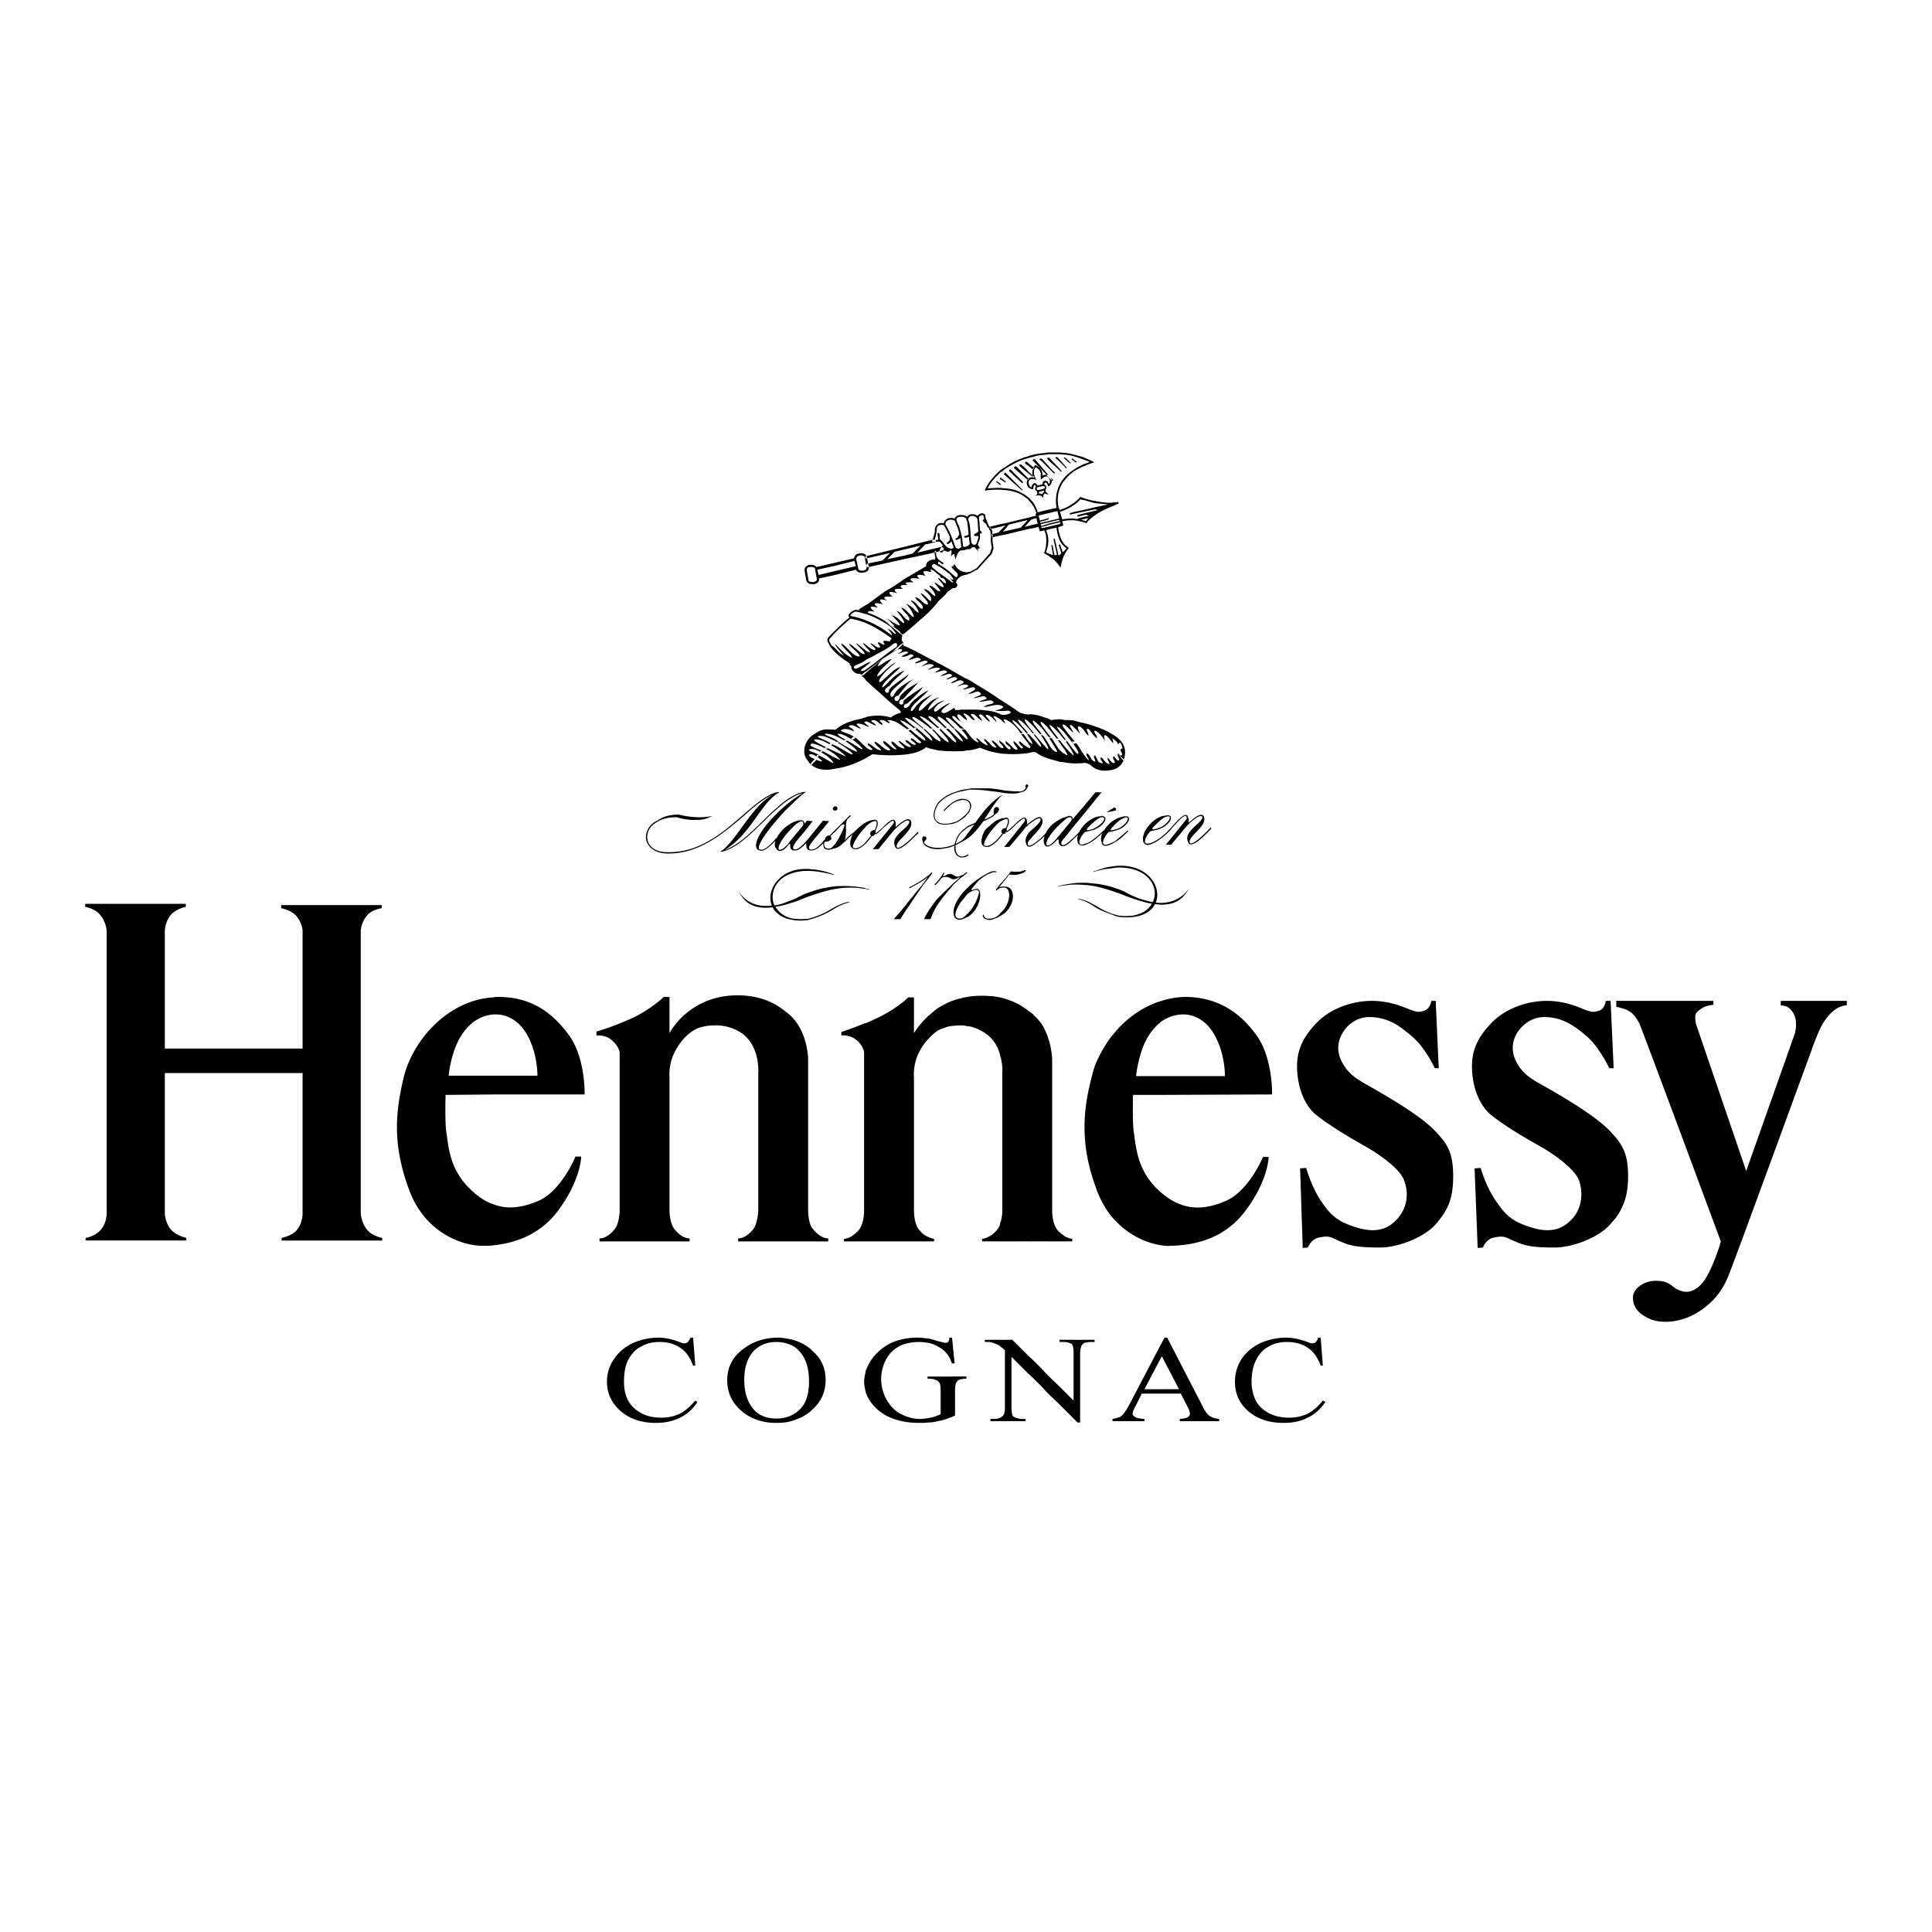 <svg xmlns="http://www.w3.org/2000/svg" width="2500" height="2500" viewBox="0 0 192.756 192.756"><g fill-rule="evenodd" clip-rule="evenodd"><path fill="#fff" d="M0 0h192.756v192.756H0V0z"/><path d="M161.826 120.452v-6.064c.393.697.609 1.57.609 2.923.001 1.396-.216 2.356-.609 3.141zm0-19.852c.217.044.479.131.74.306.48.262.742.785.961 1.135.217.393 8.158 21.815 8.158 21.815s-.086.523-.785 2.225c-.697 1.702-1.309 2.356-2.006 2.662-.699.306-1.223.044-1.615-.131-.436-.219-.742-.829-2.051-.829s-2.27.829-2.312 1.614c0 .96.438 1.614 1.658 2.182 1.223.523 3.186.393 4.887-.698 1.658-1.047 2.443-2.312 2.924-3.447.35-.741 8.334-22.601 8.551-23.211.219-.567.611-1.615 1.004-2.226.436-.654.742-.96 1.092-1.222.523-.437 1.221-.48 1.221-.48v-.436h-6.588v.436s.436.044.697.175c.262.218.523.437.699.916.174.48.174 1.135 0 1.745-.176.524-4.844 13.701-4.844 13.701s-4.887-14.312-4.975-14.573-.131-.698-.088-1.004c.088-.349.568-.61.873-.785.395-.175.918-.218.918-.218v-.393h-9.119v.741zm0-.742v.741c-.35-.131-.568-.131-.568-.131v-.61h.568zm0 14.53c-.307-.567-.699-1.004-1.18-1.527-1.09-1.135-3.141-2.487-5.146-3.665-2.008-1.222-3.273-1.614-4.104-3.055-.828-1.396-.391-2.53 0-3.142.395-.61 1.311-1.526 2.662-1.526 1.354 0 2.4.479 3.447 1.265 1.266.96 1.613 1.44 2.355 2.574a12.3 12.3 0 0 1 .699 1.266h.436l-.305-6.719h-.48s-.088.741-.611.959c-.566.175-.697.175-1.266 0-.523-.174-1.963-.959-4.014-.959-2.006 0-4.145.785-5.498 2.182-1.439 1.482-1.963 2.792-1.963 4.363 0 1.613.523 3.708 1.92 4.843 1.396 1.134 3.447 2.312 4.844 3.098 1.396.785 3.49 2.269 3.926 3.447.393 1.178.307 2.53-.523 3.621-.873 1.047-2.051 1.701-4.102 1.091-2.094-.611-2.748-1.31-3.752-2.793-1.004-1.526-1.439-3.185-1.439-3.185l-.611.044.307 7.94.523-.044s.305-.872 1.135-1.003c1.09-.218 1.09 0 2.18.437 1.049.479 2.096.566 3.84.566 1.746 0 4.363-.96 5.541-2.312.525-.566.918-1.09 1.18-1.701v-6.065h-.001zm-45.945 24.651v-.437h1.746l-1.701-3.272-.045.044v-1.353l.307-.567h.262l3.49 6.763c.262.567.523.917.742 1.048.262.175.566.262.959.305v.219h-3.926v-.219c.393-.043.654-.087.785-.174.131-.088.217-.219.217-.35 0-.174-.086-.437-.305-.829l-.611-1.178h-1.92zm0-14.791v-5.235c2.312 1.963 4.451 1.657 6.457.785 2.312-1.047 3.666-4.363 3.666-4.363h.566s0 2.269-2.312 5.366c-2.137 2.88-5.234 3.447-7.461 3.491-.262.043-.567 0-.916-.044zm0-15.01v-1.876h6.328s.043-2.051-.918-3.883c-.959-1.876-2.355-2.27-3.229-2.27-.566 0-1.352.132-2.182.699v-2.051a8.287 8.287 0 0 1 2.531-.394c3.404.088 5.498 1.789 7.023 3.928 1.572 2.269 1.484 5.803 1.484 5.803l-11.037.044zm0-18.979v-.174c1.135-.043 2.051-.48 2.75-1.44-.438.742-1.049 1.614-2.75 1.614zm0-6.632v-.131c.262-.218.523-.437.785-.742l.176-.174c.654-.742 1.221-1.353 1.527-1.266.086.044.131.087.131.174.086.131.131.349.086.611.654-.611 1.092-.873 1.354-.786.131.044.219.174.219.393v.044c0 .829-1.746 1.833-1.441 2.356l.045.043c.174.044.697-.174 2.006-1.57h.045a.135.135 0 0 1 .043.087c-1.09 1.178-1.789 1.658-2.139 1.571-.086-.043-.131-.087-.174-.218-.568-1.134 1.615-1.964 1.396-2.575h-.043c-.176-.087-.568.043-1.484.96l-1.57 1.876h-.523l2.006-2.487c.131-.131.088-.262 0-.349h.045s-.045 0-.045-.043c-.262-.087-1.002.786-1.439 1.265a3.437 3.437 0 0 1-.35.393 7.38 7.38 0 0 1-.656.568zm0-1.004c.568-.261 1.092-.829.916-1.178-.043 0-.043-.043-.086-.043-.045-.043-.131-.087-.262-.043h-.131c-.131.043-.307.043-.438.087v.306c.219-.175.48-.306.654-.306.045 0 .088 0 .131.043.045 0 .045.044.045.087 0 .306-.48.742-.83.917v.13h.001zm15.883 50.831l.217 2.793h-.217c-.307-.829-.742-1.44-1.309-1.789-.568-.393-1.266-.567-2.051-.567-.654 0-1.266.131-1.789.437-.523.262-.961.698-1.266 1.309-.307.567-.48 1.31-.48 2.226 0 .741.174 1.353.438 1.919.305.524.74.917 1.309 1.223.609.305 1.266.437 2.008.437a4.45 4.45 0 0 0 1.744-.35c.48-.218 1.047-.654 1.613-1.353l.264.131c-.525.741-1.092 1.266-1.789 1.571-.654.349-1.441.522-2.4.522-1.658 0-2.924-.522-3.84-1.482-.697-.742-1.004-1.615-1.004-2.618 0-.829.219-1.571.654-2.269.438-.655 1.049-1.179 1.834-1.571a6.383 6.383 0 0 1 2.617-.567c.697 0 1.439.175 2.139.437.174.087.348.131.436.131a.838.838 0 0 0 .35-.087.87.87 0 0 0 .262-.48h.26v-.003zm11.781-26.877l-.307-6.719h-.436s-.088.741-.654.959c-.523.175-.699.175-1.223 0-.568-.174-2.008-.959-4.059-.959-2.006 0-4.145.785-5.496 2.182-1.441 1.482-1.963 2.792-1.963 4.363 0 1.613.521 3.708 1.918 4.843 1.441 1.134 3.447 2.312 4.844 3.098 1.396.785 3.535 2.269 3.928 3.447.436 1.178.348 2.53-.525 3.621-.828 1.047-2.006 1.701-4.1 1.091-2.096-.611-2.75-1.31-3.754-2.793-.959-1.526-1.395-3.185-1.395-3.185l-.611.044.262 7.94.523-.044s.305-.872 1.135-1.003c1.09-.218 1.135 0 2.182.437 1.047.479 2.137.566 3.883.566s4.32-.96 5.541-2.312c1.178-1.396 1.746-2.443 1.746-4.843 0-2.443-.699-3.315-1.789-4.45-1.047-1.135-3.143-2.487-5.148-3.665-2.008-1.222-3.23-1.614-4.059-3.055-.828-1.396-.393-2.53 0-3.142.35-.61 1.266-1.526 2.617-1.526 1.354 0 2.445.479 3.447 1.265 1.266.96 1.658 1.44 2.4 2.574.393.611.697 1.266.697 1.266h.396zm-27.664-25.132v.306c-.262.218-.566.523-.873.829-.043.13-.043.174.045.174.219-.044.436-.087.611-.174.043 0 .131-.044.217-.087v.13c-.043 0-.086.044-.086.044-.045 0-.045 0-.088.043-.262.088-.566.131-.916.218-.436.437-.699 1.047-.48 1.222h.045c.26.087.828-.13 1.525-.654v.131c-.654.48-1.221.742-1.525.654-.088-.043-.176-.087-.219-.174v-.043h-.045c-.174-.523.045-1.135.568-1.745.348-.394.742-.699 1.221-.874zm0 8.639v.174c-.217 0-.436-.043-.654-.043-.436.873-1.613 1.484-3.578 1.265v-.13c1.703.218 2.793-.349 3.273-1.178-.699-.131-1.57-.393-2.619-.785l-.654-.262v-.393c.307.131.568.218.83.393.916.48 1.789.742 2.529.873.699-1.396-.393-3.447-3.359-3.447v-.174c2.924-.087 4.277 2.138 3.666 3.665.173.042.392.042.566.042zm0 9.774v2.051a5.552 5.552 0 0 0-1.178 1.265c-1.135 1.658-1.352 4.188-1.352 4.188h2.529v1.876h-2.836s-.086 2.793.088 3.797c.219 1.439.305 3.577 2.312 5.584.131.132.305.262.436.394v5.235c-1.221-.175-2.836-.785-4.232-2.095V102.52c1.18-1.222 2.62-2.182 4.233-2.662zm0 34.163v1.353l-1.701 3.229h1.701v.437h-1.963l-.654 1.309c-.176.306-.262.524-.262.698 0 .131.086.219.219.306.131.131.479.175.959.218v.219h-2.531v-.393c.088 0 .133-.044.176-.088.262-.174.523-.567.828-1.134l3.228-6.154zm-4.233-50.263v-.174c.262-.175.523-.436.83-.698 0-.044.043-.044.088 0v.043c-.306.305-.611.611-.918.829zm0-1.004v-.131c.35-.174.873-.61.873-.959 0-.043 0-.043-.043-.087-.045 0-.088-.043-.131-.043-.176.043-.438.174-.699.349v-.306c.176-.043.35-.087.48-.131h.131c.131 0 .219 0 .307.043 0 0 0 .044.043.087.174.306-.349.917-.961 1.178zm0-6.282v-.655c.045-.043.045-.043 0-.087v-.393l.438.567c.262-.698.217-1.309-.176-1.876a.72.72 0 0 0-.262-.262v.393c.045-.044.045-.087.088-.087.131.13.219.349.262.611-.088 0-.174.043-.174.087-.088.131.131.306.131.523-.088.175-.174.044-.307-.043v.043l.48.48a1.343 1.343 0 0 1-.48.699zm0-2.705v.393c0 .043-.043.087-.086.087a1.194 1.194 0 0 0-.568-.567c-.043.043.131.305.045.48-.045-.087-.088-.175-.176-.218V73.2c.35.174.612.348.785.567zm0 1.483v.043l-.131-.087c-.043.174.088.349.131.523v-.393l-.131-.131c.088.001.131.001.131.045zm0 .567v.655c-.131.131-.305.218-.523.305-.086 0-.174.043-.262.043v-.829c.088.087.219.174.35.13.043-.305-.262-.349-.131-.654.262.087.305.48.566.393v-.043zm0 5.759v.306c-.262.218-.523.48-.785.785v-.654c.262-.175.524-.349.785-.437zm0 1.047c-.043.044-.131.044-.174.087-.174.044-.35.088-.566.131h-.045v.131c.262-.044.48-.131.699-.174 0 0 0-.044.043-.044h.043v-.131zm0 .96v.174a7.522 7.522 0 0 1-.785.48v-.131c.262-.086.524-.261.785-.523zm0 2.793v.174c-.217 0-.479.043-.785.087v-.175c.307-.043.569-.086.785-.086zm0 2.356v.393a240.67 240.67 0 0 1-.785-.262v-.393l.785.262zm0 2.618v.131h-.043a14.435 14.435 0 0 1-.742-.261v-.088c.219.088.48.131.742.218h.043zm0 11.17v19.634c-.262-.262-.523-.523-.785-.828v-17.89l.785-.916zm0 38.876v.393h-.654v-.219c.307-.044.524-.131.654-.174zm-.785-60.43v-.219l.219-.131c.219-.174.393.262.174.262l-.393.088zm0-30.411v-.393c.088 0 .176-.044.307-.044s.262 0 .393-.044l.043.175c-.262.087-.481.218-.743.306zm0-.393v.393c-.609.262-1.178.523-1.57.829v-.437l.219-.044-.219-.087v-.219l1.266-.262c-.393-.043-.83-.087-1.266-.131v-.218c.568.132 1.09.176 1.57.176zm0 23.037v.742c-.262-.393-.48-.567-.566-.567-.176-.087-.176.087-.043.567-.307-.524-.656-.873-.961-1.047v-.393h.043c.611.218 1.135.437 1.527.698zm0 2.793v.829c-.566.131-1.09.087-1.57-.131v-1.222c.219.218.176.611.568.654.436.131-.176-.305-.045-.567.393.174.262.48.873.698.043-.218-.219-.349-.174-.654.131.087.217.261.348.393zm0 4.755v.219l-.48.087.48-.306zm0 1.266V82.71c-.086.088-.086.131 0 .131v.131c-.086 0-.174.043-.262.043-.393.437-.697 1.047-.48 1.222h.045c.174.087.393 0 .697-.131v.131c-.262.131-.523.175-.697.131-.088-.043-.176-.087-.219-.174v-.044a1.258 1.258 0 0 1 .043-1.047 8.488 8.488 0 0 1-.697.611v-.131c.262-.218.523-.436.828-.742h.045c.088-.131.174-.306.305-.437l.392-.391zm0 4.45v.175a7.626 7.626 0 0 0-1.57.305V86.9c.568-.219 1.09-.393 1.57-.437zm0 2.007v.393c-.523-.174-1.047-.305-1.57-.436v-.262c.523.043 1.047.174 1.57.305zm0 2.661v.088c-.742-.262-1.221-.48-1.57-.698v-.175c.436.262.873.524 1.57.785zm0 12.305v17.89c-.566-.699-1.047-1.571-1.439-2.574l-.131-.393v-12.174c.393-.916.916-1.876 1.57-2.749zm-1.57-20.726c.611-.218 1.135-.829.961-1.178-.045 0-.045-.044-.088-.044a.375.375 0 0 0-.262-.087s-.043 0-.043.043h-.088c-.176 0-.305.043-.48.087v.349c.262-.218.48-.349.697-.349.045 0 .088 0 .131.043 0 0 .045.044.045.087 0 .306-.523.742-.873.917v.132zm0-2.923v-.741h.611l-.611.741zm0-6.239l.131.131a.482.482 0 0 0-.131-.437v.306zm.611 5.498zm-.611-29.059v.218a13.86 13.86 0 0 1-1.09-.305v-.174c.393.13.74.217 1.09.261zm0 .611v.219h-.043l-1.047.218v-.175l1.09-.262zm0 .349l-1.09.262v.175l.131-.044.305.131-.436.087v.219l.393-.087c-.088.087-.176.218-.262.305-.045 0-.088-.043-.131-.043v.174c.043.044.086.044.131.044l.043.043.043-.043c.176-.262.48-.524.873-.785v-.438zm0 21.554v.393c-.219.044-.088.174 0 .349v.306c-.48-.48-.566-.829-.785-.829-.219.043.088.305.088.698-.176-.174-.307-.305-.393-.479v-.785c.305.085.697.172 1.09.347zm0 2.967v1.222a1.921 1.921 0 0 1-.48-.349 1.041 1.041 0 0 0-.609-.219v-.742c.131.175.262.349.436.48-.043-.261-.35-.523-.219-.698.393.13.35.698.83.829.131-.087-.262-.524-.045-.611.044 0 .087.044.087.088zm0 3.578v.741l-1.09 1.353v-.786l1.09-1.308zm0 2.487v.349c-.262.218-.566.48-.828.785-.045.131-.045.131.043.175.219-.043.436-.087.611-.175.043 0 .086-.044.174-.087v.13l-.043.044c-.307.087-.611.174-1.004.262 0 0-.043 0-.043.043v-.785a3.215 3.215 0 0 1 1.09-.741zm0 2.05v.131c-.393.306-.785.523-1.09.611v-.131c.305-.044.654-.261 1.09-.611zm0 3.316v.043c-.043 0-.131.044-.174.044h-.088c.088-.043.174-.087.262-.087zm0 1.266v.262c-.35-.044-.742-.131-1.09-.131v-.218c.348-.001.697.043 1.09.087zm0 2.181v.175c-.35-.218-.654-.437-1.09-.611v-.087c.436.131.74.349 1.09.523zm0 15.839v12.174c-.785-2.183-1.09-4.059-1.09-5.891 0-1.702.262-3.316.74-5.105.088-.393.219-.786.35-1.178zm-1.09 27.793v-.305h1.002v.218h-.348c-.261 0-.48.044-.654.087zm0-87.481v-.218c.174-.043.348-.131.523-.175-.176-.087-.35-.174-.523-.218v-.218c.262.13.523.218.785.349l.174.131-.174.043a4.162 4.162 0 0 0-.785.306zm0-.829v.218c-.35-.131-.699-.262-1.049-.349v-.174c.35.086.7.174 1.049.305zm0 .61v.218c-.393.131-.742.349-1.049.523v-.174c.307-.218.657-.392 1.049-.567zm0 3.448v.174c-.131 0-.262-.043-.393-.087-.176.174-.395.393-.656.567v-.218c.219-.175.438-.35.568-.524l.043-.043h.045l.393.131zm0 1.133v.175l-1.049.218v-.175l1.049-.218zm0 .35l-.699.175v.174l.699-.174v-.175zm0 .349v.219l-.393.087c.131 0 .262.043.393.087v.174c-.35-.087-.699-.174-1.049-.218v-.174c.131.044.262.044.393.044v-.044l.656-.175zm0 20.594v.785c-.176-.218-.307-.393-.568-.48-.219.087 0 .262.088.742-.219-.262-.393-.48-.568-.611v-.698c.176.043.307.087.438.131.173.044.391.087.61.131zm0 3.228v.742h-.045c-.305.044-.654.044-1.004.044v-1.309c.219.262.35.393.393.349.131-.043 0-.349-.393-.873v-.131l.262-.043a32.36 32.36 0 0 0-.262-.262v.087h.088c.393.393.612.96.961 1.396zm0 4.974v.786l-1.049 1.265v-.829l1.049-1.222zm0 1.92c-.045.044-.045.087-.088.087-.174.218-.35.437-.438.654l-.523.524v.131l.393-.393a1.362 1.362 0 0 0 0 .829c0 .043.045.043.045.043v.044c.043.043.131.131.219.131.086.043.217.043.393 0v-.131c-.176.087-.307.087-.393.043 0 0-.045 0-.045-.043v.043c-.219-.174.045-.785.438-1.178v-.784h-.001zm0 5.803v.218c-.35-.043-.699-.043-1.049-.043v-.131c.307-.044.657-.044 1.049-.044zm0 1.746v.087a3.055 3.055 0 0 0-.742-.218h.305c.175.043.306.087.437.131zm0 43.85v.305a1.112 1.112 0 0 0-.262.219c-.088.131-.176.393-.176.872v6.851h-.262l-.35-.35v-7.896h1.05v-.001zm-1.049-87.656l.176.131c.043 0 .086-.044.086-.087l-.262-.175v.131zm0-.655v.174c-.262-.087-.566-.131-.871-.174v-.174c.305.043.61.087.871.174zm0 .524v.131l-.217-.175c-.045-.043.043-.131.086-.087l.131.131zm0 .96v.174c-.348.262-.654.524-.871.829v-.305a4.76 4.76 0 0 1 .871-.698zm0 3.316v.218c-.262.175-.523.349-.871.479v-.174c.348-.174.61-.349.871-.523zm0 .916v.175l-.393.087-.043-.131.436-.131zm0 .654v.174c-.305 0-.566 0-.871.044v-.174c.305-.044.567-.044.871-.044zm0 20.158v.698c-.131-.13-.217-.218-.305-.262-.305.044.174.437.219.786-.35-.349-.611-.611-.785-.742v-.523h.086c.307 0 .569 0 .785.043zm0 2.007c-.393-.48-.697-.83-.871-1.091v.393c.217.262.479.61.785 1.003h.086v.131c-.043-.131-.131-.218-.217-.349h.217v-.087zm0 .96v1.309c-.262 0-.566-.044-.871-.087v-.829a.333.333 0 0 0 .174.087c.088 0 0-.131-.174-.437v-.349c.305.349.609.654.828.829.043-.13-.219-.611-.828-1.439l.043.043h.131c-.043-.087-.131-.175-.174-.262v.087h.086c.35.481.611.83.785 1.048zm0 6.719v.829l-.871 1.091v-.873l.609-.741c.045-.131.045-.262-.043-.306-.043-.043-.088-.043-.131-.043-.131 0-.262.087-.436.218v-.218c.043-.044.086-.044.131-.044.086-.043.131-.043.217-.087h.045c.086 0 .174.043.262.087.043.044.086.131.086.262l.131-.175zm0 1.964v.131c-.348.349-.654.61-.871.698v-.131c.217-.088.524-.393.871-.698zm0 4.581v.131c-.305 0-.566.043-.871.087v-.087c.262-.044.524-.087.871-.131zm0 45.552v7.896l-.871-.872v-1.789l.828.829v-4.669c0-.523-.043-.829-.174-.96-.176-.131-.393-.174-.654-.218v-.218h.871v.001zm-.871-9.818v-.479c.436.218.697.218.697.218v.262h-.697v-.001zm0-68.676v-.305a.58.58 0 0 1 .131-.175c-.045-.043-.088-.043-.131-.087v-.218c.086.087.174.13.262.218l.086.044-.043.087c-.131.131-.219.305-.305.436zm0-8.552v-.131l.131.131c.086.087-.045.087-.088.087l-.043-.087zm0-.785v-.174l.523.479c.043.043 0 .131-.045.087l-.478-.392zm0-.654v.174c-.219 0-.393-.044-.611-.044v-.174c.219 0 .392.044.611.044zm0 .48v.174l-.131-.131c-.088-.043.086-.087.131-.043zm0 .829l-.611-.698v.218l.611.611v-.131zm0 1.047v.305c-.307.305-.48.698-.611 1.091v-.48c.131-.306.349-.611.611-.916zm0 3.141v.174c-.176.088-.35.131-.523.218l.217.742c.088 0 .176-.043.307-.043v.174c-.088 0-.176.043-.307.043l.088.349c.043.043 0 .131-.088.131l-.305.087v-.262l.131-.043-.043-.174-.088.043v-.131h.043l-.043-.131v-1.134c0 .043.043.043.043.087v.087c.219-.086.392-.173.568-.217zm0 3.709v.218a1.964 1.964 0 0 1-.611-.829v-.611c.131.524.305.917.611 1.222zm0 .48c-.045 0-.045.043-.088.087l-.174.131-.262-.785-.088.043v.174l.219.655-.176.218h-.043v1.047l.043.043.088.175.043-.218c.088-.437.219-.873.438-1.266v-.304zm0 16.973v.523c-.131-.087-.219-.087-.262-.087-.045.087.043.262.262.524v.393a4.103 4.103 0 0 0-.611-.611v-.829c.219-.001.392.043.611.087zm0 1.876c-.262-.349-.48-.655-.611-.829v.262c.174.218.393.48.611.786-.045-.043-.045-.087-.088-.131h.088v-.088zm0 .829v.348c-.131-.218-.35-.479-.611-.872v-.175l.088.044c-.045-.044-.045-.088-.088-.131.219.306.435.567.611.786zm0 .698c-.262-.131-.438-.306-.611-.48v1.222c.219.043.393.043.611.087v-.829zm0 6.283v.218c-.176.174-.393.349-.611.567v-.524c.174-.13.392-.218.611-.261zm0 1.09v.873l-.262.305c-.131.175-.219.437 0 .524.086 0 .174-.044.262-.087v.131c-.088.044-.176.044-.262.044h-.131c-.045 0-.045-.044-.045-.044a.34.34 0 0 1-.174-.174v-.829l.612-.743zm0 5.629v.087c-.219 0-.393.043-.611.087v-.044c.131-.043.349-.087.611-.13zm0 35.124v.479h-.611v-.96c.219.218.435.35.611.481zm0 10.297v.218h-.569v-.218h.569zm0 5.235v1.789l-.611-.61v-1.789l.611.61zm-.611-92.018v-.175l.219.262c.043.043 0 .131-.045.087l-.174-.174zm0-1.746v.174h-.916v-.174h.916zm0 .654v.218l-.35-.306c-.086-.087.131-.13.174-.087l.176.175zm0 .917l-.916-.96v.306l.916.829v-.175zm0 1.745v.48c-.176.567-.176 1.134-.045 1.789h.045v1.134l-.916.218v-.131l.916-.218-.176-.742-.74.174v-.349l.654-.131c-.131-.828-.043-1.569.262-2.224zm0 3.534l-.916.218v.131l.916-.218v-.131zm0 .305v.262l-.088.043c0 .174.043.393.088.567v.611a4.307 4.307 0 0 1-.262-1.135l-.654.131v-.262l.916-.217zm0 2.051v.174l-.045-.174h.045zm0 1.047l-.088-.044-.348-1.614-.133.044.35 1.57-.086.044-.176-.044-.174-.959h-.131l.174.959-.043.044-.262-.131v.305c.393.218.654.524.916.873v-1.047h.001zm0 16.362v.829a.933.933 0 0 1-.219-.13c0 .087.088.218.219.436v.262c-.35-.349-.611-.654-.916-.829v-.523c.043 0 .086 0 .131.044a4.65 4.65 0 0 1 .785-.089zm0 2.008c-.48-.611-.785-1.004-.916-1.266v.349c.219.262.48.611.785 1.003h.131v.175a2.313 2.313 0 0 1-.262-.349h.217c0 .044 0 .044.045.088zm0 1.003v1.222l-.916-.262v-1.265c.219.305.393.523.697.567.088-.044-.217-.48-.697-1.265v-.131l.219.044-.219-.218v.087h.086c.306.392.525.828.83 1.221zm0 7.024v.524c-.35.305-.654.698-.916 1.047v-.873c.262-.262.566-.523.916-.698zm0 1.571l-.176.175v.043c-.26.305-.521.567-.74.698v.087c.219-.087.436-.262.697-.567.088-.087.174-.043.174.044 0 .175 0 .262.045.349v-.829zm0 5.018v.044c-.088 0-.131.043-.219.043.043 0 .088-.043.219-.087zm0 34.513v.96h-.916v-19.678c.174.741.219 1.353.219 1.526v15.141s0 1.309.566 1.92c.043.043.086.088.131.131zm0 15.402v1.789l-.916-.873v-1.789l.916.873zm-.916-89.881v-.655l.174.175c.088.087.174 0 .131-.044l-.305-.349a.623.623 0 0 1 .174.436.563.563 0 0 1-.174.437zm0-1.571v-.175l.48.48c.043.087-.045.087-.088.087l-.392-.392zm0-1.702v.174h-.176v-.174h.176zm0 .611v.306l-.176-.175v-.218h.131l.045.087zm0 .916v.175l-.176-.175v-.218l.176.218zm0 .873c-.045-.044-.088-.131-.176-.131v-.043l.176.174zm0 .218v.655s-.045.043-.088.087h-.088v-.349c.045.044.045.087.088.131.043-.087.088-.174.088-.305s-.088-.262-.176-.349v-.043l.176.173zm0 3.054v.349l-.176.044v-.35l.176-.043zm0 1.135v.131l-.176.043v-.131l.176-.043zm0 .261v.131l-.176.043v-.131l.176-.043zm0 .306v.262l-.088.044h-.088v-.262l.176-.044zm0 2.749v.305c-.045-.043-.088-.087-.176-.131v-.218l.176.044zm0 16.536v.523l-.045-.043c0 .043 0 .087.045.218v.349c-.045-.043-.088-.131-.176-.175v-.959c.088 0 .131.043.176.087zm0 1.658v.087l-.176-.044v-.262a.802.802 0 0 1 .176.219zm0 .174h-.088c0-.043-.043-.087-.088-.131.088.087.131.175.176.262v-.131zm0 .83v1.265c-.045 0-.088-.043-.176-.043V74.16c.088.13.131.217.176.305zm0 8.028v.873c-.045.087-.088.175-.176.262v-.918c.088-.087.131-.174.176-.217zm0 1.788v.087c-.045.044-.088.087-.176.087v-.131c.088.001.131-.043.176-.043zm0 19.897v19.678h-.176V103.61c.088.175.131.393.176.568zm0 33.247v1.789l-.176-.175v-1.789l.176.175zm-.176-85.606v-.13h.045v.13h-.045zm0-2.486v-.043l.088.043h-.088zm0-4.189v.174c-.043 0-.131.044-.217.044v-.174c.086-.044.174-.044.217-.044zm0 .524v.218l-.086-.131c-.088-.044 0-.087.086-.087zm0 .785v.218l-.217-.218v-.218l.217.218zm0 .916v0h-.217v.175h.131c.043.043.086.043.086.087v-.043l-.217-.262v-.218l.217.261zm0 .785V48.547l-.043-.131c-.043-.131-.088-.175-.174-.262v-.174c.086 0 .174.087.217.174zm0 1.135v.043l-.217-.043v-.174h.043l.174.174zm0 1.57v.35l-.217.043v-.349l.217-.044zm0 .83v.13l-.217.087v-.13l.217-.087zm0 .305v.131l-.217.044v-.131l.217-.044zm0 .262v.131l-.217.087v-.131l.217-.087zm0 .306v.262l-.217.087v-.306l.217-.043zm0 2.661v.218c-.043-.043-.131-.087-.217-.13v-.219l.217.131zm0 16.493v.959a.447.447 0 0 0-.217-.261v-.786a.33.33 0 0 1 .217.088zm0 1.527v.262a1.336 1.336 0 0 0-.217-.305v-.262c.086.13.174.217.217.305zm0 .916v1.527c-.043-.043-.131-.043-.217-.087v-1.004c.086.087.174.131.217.174.045-.087-.043-.305-.217-.61v-.35c.086.132.174.263.217.35zm0 8.551v.917c-.174.349-.262.611-.086.742.043 0 .086 0 .086-.043v.131h-.217V83.06c.086-.131.131-.262.217-.35zm0 20.9v20.245h-.217v-20.856c.086.219.174.394.217.611zm0 33.64v1.789l-.217-.218v-1.789l.217.218zm-.217-82.158v-.742a2.407 2.407 0 0 0 0-.786v-.654c.305.654.305 1.353 0 2.182zm0-9.904v.174c-.176 0-.35.043-.523.043v-.174c.174 0 .348-.043.523-.043zm0 1.047v.218l-.523-.523v-.175c.043 0 .086 0 .131.043l.392.437zm0 .872v.218l-.523-.567v-.262l.523.611zm0 .262a.59.59 0 0 0-.35.087c0-.262-.043-.48-.174-.654v1.047l.174-.131c.131-.13.262-.174.35-.174v-.175zm0 .611v.174c-.045 0-.088-.043-.088 0-.043 0-.088.044-.088.175.045.043.131.087.176.174 0 .131.043.262-.045.349 0 .087 0 .175.045.262v.174l-.045-.044c-.043 0-.086 0-.131.044-.043.043-.086.087-.086.218l-.045.175-.086-.131c-.045-.044-.088-.087-.131-.087v-.219c.043.044.086.044.131.087.043-.087.086-.174.131-.218h.086c-.043-.044-.043-.087-.043-.175-.131.043-.219.087-.305.087v-.175l.393-.131v-.174c-.045 0-.045-.044-.088-.044h-.043c-.088 0-.176 0-.262.044v-.175c.043 0 .086-.043.174-.043 0-.218.088-.349.219-.349.043-.041.086-.041.131.002zm0 2.923v.349l-.523.131v-.35l.523-.13zm0 .873v.13l-.523.131v-.131l.523-.13zm0 .262v.131l-.523.13v-.13l.523-.131zm0 .305v.131l-.48.087.043.131.438-.087v.96c0-.218-.088-.436-.176-.654l-.348.087V52.3l.043.175.48-.132zm0 2.007v.961c-.045-.044-.088-.044-.131-.087l-.088-.044.043-.043c.088-.263.176-.525.176-.787zm0 17.278v.786c-.219-.219-.35-.349-.48-.393-.174 0 0 .305.48.917v.262a4.435 4.435 0 0 0-.523-.654v-1.091c.043 0 .086 0 .131.044.131.042.261.086.392.129zm0 2.182a2.749 2.749 0 0 0-.438-.567h-.086v-.131c.043.087.131.175.217.262l-.217-.043c.217.305.393.611.523.829v-.35h.001zm0 .785v1.004c-.176-.087-.35-.131-.523-.219v-.873h.043c0-.043-.043-.13-.043-.218v-.305c.174.218.392.437.523.611zm0 8.465v1.396c0-.043-.045-.043-.045-.087h-.043l-.043-.043v-.044c-.131-.218-.131-.523 0-.916-.131.175-.262.262-.393.393v-.131l.523-.523v-.045h.001zm0 19.939v20.856h-.523V102.04c.217.305.392.654.523.959zm0 34.033v1.789l-.523-.567v-1.789l.523.567zm-.523-54.539v-.917c.086.044.174.131.174.349 0 .219-.088.393-.174.568zm0-37.262v.174c-.262.043-.523.087-.742.175v-.218c.218-.044.48-.087.742-.131zm0 .524v.175l-.088-.044c-.088-.088 0-.131.088-.131zm0 .742l-.568-.655c-.043-.043-.131-.043-.174 0v.175l.742.742v-.262zm0 .305v.436c-.088-.306-.219-.48-.523-.611-.219.305-.219.698 0 1.09l.086.175-.219-.087h-.086v-.174c.086.087.131 0 .043-.087l-.043-.044v-.654l.043-.131-.043-.087v.043c.043-.087.086-.131.131-.218l.043-.044h.045c.216.088.392.218.523.393zm0 1.571v.175c-.131 0-.219.043-.35.087h-.043c0 .043-.045.087 0 .131 0 .043 0 .087.043.131.088 0 .219-.044.35-.044v.175c-.088 0-.131.043-.176.043v.174h.176v.219c-.088-.044-.176-.044-.262-.044l-.262.044.174-.175c0-.044 0-.131-.043-.262v-.044c-.088 0-.131-.087-.176-.174 0-.131.045-.218.088-.262-.043-.131-.088-.175-.131-.175-.045.044-.131.131-.131.349v.087-.567c.043 0 .043-.043.086-.043.133 0 .264.087.35.262.088-.043.176-.087.307-.087zm0 2.661v.35l-.219.043.131.524.088-.044v.131h-.088l.043.131h.045v.828h-.088c-.043-.043-.043-.043-.043-.087l-.088-.349-.523.131v-.349l.436-.087-.131-.567-.305.087v-.262l.262-.043-.043-.131s0-.043.043-.087c0 0 0-.043.043-.043a3.296 3.296 0 0 0-.305-.698v-.349c.174.261.35.61.436.959l.306-.088zm0 20.42v1.091c-.262-.262-.48-.48-.742-.655v-.611c.261.044.48.087.742.175zm0 1.658c-.393-.48-.656-.786-.742-1.003v.349c.219.262.436.523.742.873-.045-.043-.045-.043-.088-.087h.088v-.132zm0 .872v.305c-.131-.218-.393-.567-.742-1.047l.043.044h.131a.73.73 0 0 1-.174-.219v.087h.043c.218.263.48.569.699.83zm0 .524c-.131-.043-.35-.349-.742-.785v1.309a.56.56 0 0 1 .436.174c.088.044.176.087.307.174v-.872h-.001zm0 7.068v.917c-.219.306-.48.611-.742.873v-.698c.393-.393.828-.742.697-1.003h-.043c-.088-.043-.305 0-.654.262v-.131c.305-.218.523-.306.697-.262l.045.042zm0 2.051v.131c-.307.262-.568.437-.742.567v-.131c.173-.087.435-.305.742-.567zm0 18.413v21.815h-.742V101.21c0 .044.043.044.043.088.261.218.48.479.699.742zm0 34.425v1.789l-.742-.741v-1.79l.742.742zm-.742-91.103v.218c-.174.043-.307.043-.48.13v-.218c.173-.043.306-.086.48-.13zm0 .48v.175l-.043-.043c-.045-.088 0-.132.043-.132zm0 .785v.043c-.131.306-.131.611-.043.96a.452.452 0 0 0-.438.131v.349c.043-.087.043-.131.088-.218.086-.087.219-.087.393-.087v-.174l-.48-.393v-.174l.48.436v-.654.044l-.48-.393v-.262l.48.392zm0 1.615v.567h-.088c-.131 0-.262-.087-.393-.174v-.437c0 .043.043.087.043.131.045.174.131.262.264.306 0-.218.086-.306.174-.393zm0 1.92v.349a3.353 3.353 0 0 0-.48-.611v-.262c.173.174.349.349.48.524zm0 1.352v.262l-.174.043-.307.306v-.48l.481-.131zm0 .829v.349l-.48.087v-.305l.48-.131zm0 18.936v.611c-.088.043-.088.087 0 .218v.349c-.174-.175-.35-.349-.48-.437v-.742c.088 0 .131 0 .174-.043.087.044.218.044.306.044zm0 1.789v.087h-.088l.088.087c-.174-.218-.307-.393-.48-.567v-.174c.13.174.306.349.48.567zm0 .655c-.131-.131-.307-.306-.48-.523.043 0 .043.043.043.043h-.043v.262c.262.349.393.611.393.742-.131-.087-.262-.174-.393-.305v.305c.131.175.219.262.174.349-.043.043-.086.043-.174 0v.524h.088c.131-.044.262-.087.393-.087v-1.31h-.001zm0 8.071v.131c-.131.087-.307.218-.48.349v-.131c.173-.13.349-.261.48-.349zm0 .873v.698c-.174.218-.35.393-.48.567v-.829c.13-.13.306-.305.48-.436zm0 1.527v.131c-.219.131-.35.175-.48.131v-.087c.087 0 .261 0 .48-.175zm0 17.016v22.646h-.48v-22.994c.173.13.306.218.48.348zm0 34.513v1.79l-.48-.438v-1.788l.48.436zm-.481-90.23v.218c-.043 0-.131 0-.174.044v-.174c.043-.044.131-.044.174-.088zm0 .742v.262l-.174-.131v-.305s0 .043.043.043l.131.131zm0 .829v.174l-.174-.131v-.262l.174.219zm0 .698v0l-.174-.174v.218l.086.087a.093.093 0 0 0 .088-.087V48.636a.966.966 0 0 1-.131-.218c-.088-.218-.043-.48.088-.611l.043-.045zm0 1.876v.262a.34.34 0 0 0-.174-.174v-.219c.043.044.131.088.174.131zm0 2.007v.48l-.174.218v-.349l.086-.087h-.086v-.218l.174-.044zm0 .829v.305l-.174.044v-.306l.174-.043zm0 18.805v.742c-.043-.087-.131-.131-.174-.174v-.567l.174-.001zm0 1.222v.174c-.043-.087-.131-.13-.174-.218v-.218c.043.087.131.175.174.262zm0 .698l-.043-.044h-.131v-.174c.043.087.131.174.174.218zm0 .044v.262a.938.938 0 0 0-.174-.262V73.2v.043h.174zm0 .698v.305a.938.938 0 0 0-.174-.262v-.305c.043.088.131.175.174.262zm0 .654v.524c-.043 0-.131.043-.174.043v-.655c.086.045.131.088.174.088zm0 7.549v.131c-.043.044-.088.131-.174.175v-.131c.043-.089.131-.131.174-.175zm0 .96v.829a.419.419 0 0 0-.043.393l.043.043v.087h-.043c-.045 0-.088-.043-.131-.131v-.917c.043-.087.131-.218.174-.304zm0 17.757v22.994h-.174V100.73c.043.044.131.087.174.131zm0 34.426v1.788l-.174-.174v-1.789l.174.175zm-.174-53.013a.753.753 0 0 0 0-.437v.437zm0-3.578v-.436h.043c.088.043.131.131.088.218-.045.044-.045.087-.088.087 0 .044-.043.088-.043.131zm0-33.115v.174c-.045 0-.131.043-.176.043l-.393.131v-.175c.131-.044.219-.087.307-.131.087.001.174-.042.262-.042zm0 .48v.305l-.176-.131c-.042-.088.088-.174.176-.174zm0 .785l-.523-.48h-.045v.262l.568.48v-.262zm0 .741v.218l-.568-.48v-.305l.568.567zm0 1.92v.219c-.176-.131-.35-.262-.568-.393v-.174c.219.086.393.217.568.348zm0 2.182v.218l-.568.131v-.218l.568-.131zm0 .305l-.568.611v.349l.568-.131v-.306l-.219.044.219-.218v-.349zm0 19.285v.567c-.088-.044-.131-.044-.176-.087-.086 0-.043.131.176.48v.218c-.219-.218-.393-.393-.568-.524v-.785c.176.044.35.088.568.131zm0 1.702c-.219-.262-.438-.48-.568-.655v.219c.176.174.35.393.568.654v.043c0-.043-.045-.043-.045-.087h.045v-.174zm0 .698v.305a14.37 14.37 0 0 1-.568-.742h.262c-.086-.087-.174-.218-.262-.305v.218l.131-.043c.176.175.306.392.437.567zm0 .829v.655c-.176 0-.393.043-.568.043v-.567c.045.044.088.044.176 0 .043-.043-.045-.174-.176-.261v-.306c.176.13.393.349.568.436zm0 3.753v.436c-.088.175-.307.306-.568.35v-.087c.262-.088.393-.175.48-.35-.043-.043-.088-.131-.043-.218.043-.088.086-.131.131-.131zm0 3.577v.612c-.045.043-.131.087-.176.174l-.393.48v-.698l.307-.393c.131-.131.086-.262.043-.349-.088 0-.219.043-.35.174v-.131c.176-.131.307-.174.393-.131 0 0 0 .044.045.044h.043c.043.087.088.131.088.218zm0 1.571v.917s-.045-.044-.045-.087c-.13-.306-.086-.568.045-.83zm0 17.321v23.125h-.568v-23.518c.176.132.393.263.568.393zm0 34.382v1.789l-.568-.567v-1.789l.568.567zm-.568 6.676v-.219H102.313v.219h-.438zm0-54.627v-.218l.393-.13c.088 0 .131.043.045.087-.088.13-.262.217-.438.261zm0-38.308v-.131l.131.175c.045 0 0 .043-.043.043l-.088-.087zm0-.742v-.218l.176.175c.043.043 0 .131-.088.131l-.088-.088zm0-2.356v.175c-.609.261-1.135.567-1.613.873v-.175a6.314 6.314 0 0 1 1.613-.873zm0 .611c-.131-.087-.217.043-.131.131l.131.131v-.262zm0 .654l-.436-.437c-.174-.13-.307.044-.262.131l.697.61v-.304h.001zm0 .873l-1.002-1.003c-.133-.131-.262.043-.176.13l1.178 1.091v-.218zm0 .829v.131l-1.613-1.44v-.218c0-.044.043-.044.086 0l1.527 1.527zm0 .436c-.436-.262-1.002-.393-1.613-.437v.175a4.358 4.358 0 0 1 1.613.436v-.174zm0 2.661v.218l-1.221.306-.393.48v-.611l1.614-.393zm0 .786l-.043.043-1.57.349v.349l1.613-.393v-.348zm0 18.543v.785l-.262-.131c-.131-.043-.043.131.262.523v.219c-.393-.437-.697-.655-.828-.698-.131.087.305.523.828 1.091v.218h-.043c0 .044.043.044.043.087-.436-.742-1.002-1.222-1.613-1.483v-.437c.436-.087.611-.174.566-.262-.043-.174-.262-.174-.566-.13v-.829l1.004.654c.216.176.392.306.609.393zm0 2.924v.306c-.131-.131-.217-.262-.217-.393.086-.001.131-.001.217.087zm0 .567c-.174-.087-.393-.479-.742-.698-.086.261.35.567.395.829-.307.175-.48-.305-1.18-.829-.131.393.525.48.48.742-.131.218-.305 0-.566-.305v.829a9.868 9.868 0 0 0 1.613 0v-.568zm0 4.32v.087c-.043 0-.131.043-.174.043-.35.131-.828.087-1.439.043v-.262c.393.044.828.088 1.482.088l.131.001zm0 2.748v.131c-.217.131-.479.393-.697.611-.393.349-.611.567-.742.567 0 0-.043 0-.043-.043-.045.043-.045.131-.131.218v-.567h.086c.176-.349.264-.698.176-.829 0-.043 0-.087-.043-.087a.39.39 0 0 0-.219.044v-.132c.043-.044.043-.044.086-.044h.088c.131.044.176.087.176.131.129.218 0 .611-.176.96 0 0 .045.043 0 .087 0 .044-.043.131.088.131.131-.087.393-.35.609-.524.263-.261.525-.523.742-.654zm0 .698l-1.613 2.007v.088h.436l1.178-1.396v-.699h-.001zm0 4.538v.218a2.148 2.148 0 0 1-1.178.087l-.436.567v-.131l.566-.698v-.044h.045c.349.045.698.045 1.003.001zm0 13.395v23.518h-1.613V99.64c.566.174 1.09.392 1.613.698zm0 34.207v1.789l-.959-.96v4.974c0 .524.043.829.174.96.176.132.438.219.785.262v.219h-1.613v-1.353-6.763h.742l.871.872zm-1.613-43.457v-.479c.566-.873.566-1.92 0-2.051v-.088h.131c.873.088.959 1.614-.131 2.618zm0-18.936c0 .043 0 .043.043.043 0-.043-.043-.087-.043-.13v.087zm0-24.041l.043.043c.043 0 .043-.087 0-.131l-.043-.043v.131zm0-1.484v.175c-.176.13-.307.262-.48.349v-.218c.173-.131.304-.218.48-.306zm0 .568v.218l-.088-.087c-.043-.001 0-.088.088-.131zm0 .785v.131l-.48-.306v-.13c.043 0 .043-.044.088 0l.392.305zm0 .742v.175c-.176 0-.307-.044-.48-.044v-.174c.173-.001.304.043.48.043zm0 3.49v.219l-.48.131V52.3l.48-.088zm0 .262l-.48.48v.479l.48-.087v-.349l-.219.044.219-.218v-.349zm0 17.628v.829h-.48v-.175c.305-.131.393-.218.219-.306a.335.335 0 0 0-.219-.087v-.567l.48.306zm0 1.221v.437h-.045c-.174.043-.043.131.045.306v.087c-.176-.131-.307-.262-.48-.393v-.523c.088.043.131.087.174.087l.306-.001zm0 3.054v.829c-.176 0-.307 0-.48-.043v-.611c.131.087.219.087.305.087.088-.131-.131-.305-.305-.479v-.218c.218.13.349.26.48.435zm0 4.494v.262c-.176-.043-.307-.043-.48-.087v-.262c.173.043.304.043.48.087zm0 2.749v.131a4.06 4.06 0 0 0-.48.218v-.262c.173-.087.304-.087.48-.087zm0 1.003v.567h-.176a2.323 2.323 0 0 1-.305.393v-.175c.088-.087.131-.174.219-.261-.088-.044-.131-.175-.045-.349a.38.38 0 0 1 .307-.175zm0 1.79v.087h-.088l.088-.087zm0 3.272v.131l-.48.567v-.174l.48-.524zm0 .785v.087h-.088c-.131 0-.262 0-.393.043v-.13c.174 0 .305-.043.481 0zm0 2.138v.479c-.131.087-.307.219-.48.306v-.262c.173-.174.349-.349.48-.523zm0 9.032v24.216h-.48v-1.789c.219-.61.219-1.222.219-1.222v-13.7s.086-.873-.219-1.833v-5.803c.173.044.304.088.48.131zm0 34.033v1.047a3.261 3.261 0 0 0-.48-.393v-.654h.48zm0 6.763v1.353h-.48v-.349c.131-.044.219-.132.305-.219.087-.087.175-.349.175-.785zm-.481-60.91v-.087l.262-.131c-.088.087-.174.13-.262.218zm0-31.153v-.131c.088.087.043.131 0 .131zm0-1.44v.218c-.393.393-.785.786-1.047 1.222v-.305a8.491 8.491 0 0 1 1.047-1.135zm0 .742c0 .043-.043.087 0 .13v-.13zm0 .567l-.305-.218c-.131-.043-.131 0-.045.087l.307.262h.043v-.131zm0 .436v.174c-.305 0-.654 0-1.047.044v-.175c.393-.043.743-.043 1.047-.043zm0 3.621v.262l-.959.218-.088-.218 1.047-.262zm0 .655v.479l-.785.175-.088-.305.742-.175.131-.174zm0 16.842v.567c-.262-.088-.654 0-1.047.087v-.175c.262-.043.48-.13.35-.262-.088-.13-.219-.13-.35-.13v-.786l.393.262.654.437zm0 .96v.175h-.523c.219-.088.392-.132.523-.175zm0 .48c-.305-.131-.654-.262-1.047-.305v.479c.174.131.393.306.654.611.088-.218-.523-.611-.131-.567.174.087.35.175.523.306v-.524h.001zm0 2.705v.218c-.043-.087-.088-.175-.088-.306.045.044.088.044.088.088zm0 .611c-.219-.174-.436-.523-.828-.698 0 .306.609.654.393.742-.219-.043-.438-.218-.611-.436v.785c.35.087.697.175 1.047.218v-.611h-.001zm0 4.232v.262a33.84 33.84 0 0 0-1.047-.131v-.262c.436.043.743.087 1.047.131zm0 .654v.087c-.35.393-.697.873-1.047 1.44v-.655c.35-.348.698-.654 1.047-.872zm0 2.269v.262c-.35.261-.742.741-1.047 1.134v-.698c.35-.349.743-.611 1.047-.698zm0 1.702v.175c-.35.437-.742.742-1.047.873v-.131c.305-.132.698-.437 1.047-.917zm0 4.799v.174l-.088.131c.045 0 .088 0 .088-.044v.131a.68.68 0 0 0-.35.262l-.086-.087.436-.567zm0 2.923v.262a1.383 1.383 0 0 1-.436.218c-.219.088-.438.175-.611.175v-.131c.174 0 .393-.044.654-.175.132-.086.305-.217.393-.349zm0 8.378v5.803a3.54 3.54 0 0 0-1.047-1.876v-4.058c.35 0 .743.087 1.047.131zm0 22.557v1.789h-1.047v-.523c.219-.087.436-.306.697-.567.176-.219.307-.437.35-.699zm0 11.607v.654c-.043-.044-.131-.131-.174-.131a3.939 3.939 0 0 0-.699-.262c-.043 0-.086-.044-.174-.044v-.218h1.047v.001zm0 7.766v.349h-.959v-.219h.348c.262 0 .48-.043.611-.13zm-1.047-54.278v-.131a.914.914 0 0 1 .654-.087s.043.044 0 .087c0 0 0 .044-.043 0-.13-.043-.349 0-.611.131zm0-5.497c.219-.131.436-.262.566-.436a.535.535 0 0 0 .307-.306c.262-.349-.307-.611-.438-.175a.91.91 0 0 0 0 .48 1.566 1.566 0 0 1-.436.305v.132h.001zm0-9.643v-.087.087zm0-16.536l.219-.218v-.043l.174-.524v-.043c-.088-.48-.131-.829-.088-1.003l-.043-.655a.84.84 0 0 0-.219-.393c0-.043-.043-.043-.043-.043v.305c.043.044.043.087.088.175l.043.611c-.043.174 0 .523.088 1.003l-.176.48-.043.087v.261zm0-7.418v.305c-.088.131-.131.262-.219.349h.219v.175c-.131 0-.219 0-.35.043h-.131l.045-.131c.132-.261.263-.523.436-.741zm0 4.495v.305c-.043-.043-.043-.131-.088-.174-.131-.087-.217-.262-.262-.437-.043 0-.043 0-.086-.044l-.219-.218c-.045-.043-.045-.087 0-.131.043-.044.086-.044.131 0-.045-.087-.045-.218-.088-.349v-.087c-.043-.043-.131-.043-.262 0-.088.044-.174.087-.174.175v.175l.043.479.043.567v.087l.176.174c0 .043 0 .087-.043.131 0 .044-.088.044-.088 0l-.045-.044v.524l-.086.306-.086.175c0 .087-.043.131-.043.174l.217.349-.217.044.043.261-.35-.393c-.043-.043-.131-.043-.261 0a.378.378 0 0 1-.306.175v-.436c.044-.043.044-.087.088-.131-.044-.043-.044-.087-.044-.087v-.043s-.044-.262-.044-.393v-1.614c.088.305.131.785.175 1.527l.044.48c.044.174.174.261.305.261s.219-.087.262-.218l.045-.174.086-.305v-.175h-.35c-.043 0-.043-.044-.043-.044-.043-.043-.043-.087 0-.13l.35-.218h.043v-.131-.043-.044l-.043-.611-.043-.479c-.088-.219-.307-.306-.525-.306a.471.471 0 0 0-.306.131v-.218a.631.631 0 0 1 .306-.087c.175 0 .392.043.525.174.086-.131.26-.218.393-.262.174 0 .305.043.348.131h.045v.174c.043.175.086.349.174.48v.043c.087.218.172.393.26.524zm0 2.661v.262l-1.221 1.353h-.045l-.655.349v.043h-.131v-.174h.088l.655-.35 1.309-1.483zm0 13.875v.786c-.262 0-.611.13-1.047.13.348-.218 1.004-.261.654-.436-.131-.262-.742.043-1.223.087.307-.218 1.004-.306.654-.567-.26-.262-.609.087-1.09.131v-.043c.263-.218.743-.349.567-.567-.131-.087-.304-.044-.567.043v-.829c.744.479 1.441.872 2.052 1.265zm0 1.177v.175c-.219.044-.393.087-.568.087.133-.131.35-.218.568-.262zm0 .656v.479c-.088-.044-.131-.044-.219-.087-.436-.043.088.306.219.611v.087c-.523-.349-.611-.698-.916-.742-.393.043.043.218.174.654-.479-.262-.654-.698-1.003-.698-.393 0 .261.393.261.611-.261 0-.392-.218-.567-.393v-.655c.524 0 .917 0 1.352.044.264.045.481.045.699.089zm0 3.228v.785a8.573 8.573 0 0 1-.961-.349 4.421 4.421 0 0 1-1.09.262v-1.571c.219.305.524.654.917.785.088-.131-.219-.262-.174-.437.174 0 .48.524 1.09.742.088-.175-.305-.349-.35-.655.133.002.35.22.568.438zm0 4.494v.262a11.093 11.093 0 0 0-1.701-.131h-.35v-.088c.044 0 .131 0 .175-.043H98.734zm0 1.658v.655c-.174.262-.35.523-.523.785.174-.044.35-.131.523-.218v.131c-.174.087-.393.174-.611.262-.436.567-.873 1.178-1.44 1.615v-.567c.175-.218.35-.48.524-.698-.174.044-.349.131-.524.218v-.131c.175-.087.393-.174.612-.262.435-.612.916-1.267 1.439-1.79zm0 2.094c-.131.087-.305.262-.436.393-.307.48-.438 1.047-.35 1.396.131.218.262.306.48.306.086 0 .174 0 .305-.044v-.131c-.131.043-.219.087-.305.087-.088 0-.131-.044-.219-.044-.131-.174.131-.698.523-1.265v-.698h.002zm0 4.625v.131c-.262.087-.611.306-1.047.654-.174.175-.438.48-.742.873-.044.043-.044.087.043.131.261-.131.48-.175.654-.087 0 .043.045.087.088.131 0 0 0 .044.043.087v.044c.133.654-.26 1.832-1.09 2.399V91c.524-.567.917-1.44 1.004-2.007-.045-.044-.045-.131-.131-.175-.131-.087-.438 0-.83.218 0 .044-.044.044-.044.044v-.654a8.31 8.31 0 0 1 1.397-1.047c.22-.131.437-.262.655-.349zm0 4.625c-.131 0-.262 0-.35-.044-.043 0-.086-.043-.131-.087-.131-.175-.088-.393-.174-.218l-.045.043c.045.175.131.306.307.35.131.043.262.087.393.087v-.131zm0 7.723v4.058c-.088-.087-.174-.175-.262-.218a4.418 4.418 0 0 0-1.79-.829v-2.967c.175 0 .35-.044.524-.044a8.857 8.857 0 0 1 1.528 0zm0 23.954v.523h-.742v-.262c0 .001.307.001.742-.261zm0 10.341v.218h-.48v-.218h.48zm-2.051-52.62c.131-.262.219-.479.219-.698-.044-.174-.088-.349-.219-.436v.175c.044.043.088.13.088.261.043.131 0 .306-.088.48v.218zm0-29.669v.218c-.044.043-.044.087-.044.131-.043 0-.043.044-.043.087.043.087.043.175.087.262v1.483l-.174.044v-.218l.13-.087a17.06 17.06 0 0 0-.13-1.134v-.611a.334.334 0 0 1 .174-.175zm0 2.966v.437h-.174v-.305c.087-.044.13-.088.174-.132zm0 2.706v.174h-.044l-.13.087v-.218c.043-.043.13-.043.174-.043zm0 10.777v.829c-.044 0-.087.044-.174.044v-.174c.087-.044.13-.087.043-.175h-.043v-.611a.33.33 0 0 0 .174.087zm0 1.352v.043c-.044 0-.044.044-.087.044.043-.043.043-.087.087-.087zm0 1.614v.655c-.044-.043-.087-.087-.174-.131v-.524h.174zm0 2.488v1.571h-.174v-1.091c.043-.044.043-.087 0-.175v-.524c.043.087.13.131.174.219zm0 5.409v.088c-.044.043-.131.043-.174.043v-.087c.043-.044.13-.044.174-.044zm0 1.222v.175a.345.345 0 0 0-.174-.175v-.131c.087.044.13.088.174.131zm0 .916v.218c-.044.043-.087.131-.174.175v-.131c.087-.087.13-.174.174-.262zm0 1.528v.131c-.044.043-.131.043-.174.087v-.131c.043 0 .087-.044.13-.087h.044zm0 .611v.567c-.044.043-.131.087-.174.131v-.48c.043-.087.13-.131.174-.218zm0 5.454v.654c-.044.043-.131.087-.174.131v-.611c.043-.043.13-.087.174-.174zm0 2.574v.393c-.044.043-.087.087-.174.087v-.305c.043-.045.13-.088.174-.175zm0 8.421v2.967h-.174v-2.924c.043 0 .13-.043.174-.043zm-.174-14.006v-.131c.043 0 .043 0 .043-.044.044 0 .044 0 .087.044 0 0 0 .043-.043.043 0 .044-.044.044-.087.088zm0-33.858v.611c0-.131-.043-.218-.087-.262v-.043-.087c-.131-.175-.305-.219-.523-.219v-.174c.217 0 .435.043.61.174zm0 1.833v.218l-.218.044c-.043 0-.087-.044-.087-.088-.044-.043 0-.087.043-.087l.262-.044v-.043zm0 1.09c-.043.043-.131.043-.218.087-.043 0-.174 0-.218-.131-.043-.48-.086-.873-.174-1.178v1.265h.043l-.043.044v.349c.218 0 .392-.043.61-.131v-.305zm0 2.618v.218c-.218.043-.437.087-.61.174v-.523c.173.088.392.131.61.131zm0 10.646v.611c-.131-.087-.349-.087-.61 0v-.087c.218-.131.349-.175.174-.305-.043-.043-.086-.043-.174-.087v-.437l.392.219c.087.042.174.086.218.086zm0 .786v.174a1.57 1.57 0 0 1-.437.087c.132-.131.349-.174.437-.261zm0 2.268v.524a.72.72 0 0 0-.262-.131c-.393-.043.305.393.218.655a2.11 2.11 0 0 1-.567-.437v-.611h.611zm0 2.269v.524c-.043-.175-.262-.437-.61-.829v.044l.349-.044c-.131-.087-.218-.218-.349-.305v.218l.261.044c.131.043.218.174.349.348zm0 .699c-.043.043-.262-.175-.61-.524v.393c.13.174.174.306.174.349 0 0-.086 0-.174-.087v1.047c.218 0 .436-.044.61-.087v-1.091zm0 4.973v.087c-.218.044-.393.088-.61.132v-.132c.217-.043.392-.087.61-.087zm0 1.047v.131c-.043-.044-.087-.044-.174-.087-.131 0-.262-.044-.436 0V79.7c.174 0 .349 0 .479.044.043 0 .087.043.131.043zm0 1.309v.131c-.131.218-.349.393-.61.567v-.131c.261-.218.479-.392.61-.567zm0 1.353v.131a7.346 7.346 0 0 0-.61.523v-.131c.173-.174.392-.349.61-.523zm0 .741v.48c-.174.13-.393.218-.567.349h-.043v-.131c.087-.043.13-.087.174-.131.174-.174.305-.348.436-.567zm0 2.095v.131c-.218.131-.437.131-.61.131v-.087c.173 0 .392-.044.61-.175zm0 3.316v.611c-.174.218-.393.48-.61.742v-.698c.173-.219.392-.437.61-.655zm0 2.574v.305a1.626 1.626 0 0 1-.48.219c-.043 0-.087.043-.13.043v-.131h.087c.174-.087.348-.261.523-.436zm0 8.29v2.924a2.554 2.554 0 0 0-.61-.087v-2.705c.217-.088.392-.088.61-.132zm-.611 38.135v-.262h.523v.218h-.174c-.131 0-.261.044-.349.044zm0-50.046v-.218c.087 0 .13-.043.174-.043.131-.087.218-.175.349-.262 0-.043.044 0 .044 0 .043.044.043.044 0 .087-.087.088-.175.131-.262.218l-.044.044c-.087.043-.173.13-.261.174zm0-36.17v.174c-.087 0-.175 0-.262.044-.087 0-.218.087-.218.262.043.131.087.262.131.349.043.087.043.131.087.175.087.218.175.524.262.873v1.178c-.044-.262-.044-.524-.087-.742l-.349.174c-.043 0-.087 0-.131-.043 0-.043 0-.087.044-.131l.175-.043v-.088l.174-.261c-.087-.349-.131-.611-.261-.829-.043-.043-.043-.131-.087-.218s-.044-.218-.131-.305c-.174-.087-.349-.131-.48-.087v-.174c.131-.044.306 0 .48.043a.5.5 0 0 1 .349-.306c.086-.045.217-.045.304-.045zm0 3.184c-.087.087-.175.175-.306.175a.487.487 0 0 1-.262-.131c0-.043 0-.087-.043-.087-.131-.479-.349-.96-.523-1.396V54.176l.174-.174c.044.218.131.436.218.61a.594.594 0 0 1-.174.131c-.087.043-.175 0-.218-.044V54.918h.174c0 .349-.043.567-.131.698.175-.262.306-.349.393-.349l.131.567c.131-.523.306-.829.524-.916h.044v-.35h-.001zm0 2.4v.523a1.311 1.311 0 0 0-.437.393c-.087.174-.087.261 0 .349.174.174-.087.523-.393.437-.131.087-.218.131-.306.218v-.96c.043.044.131.088.174.131.044.044.087.044.087.044.044 0 .044 0 .087-.044-.043-.043-.175-.174-.349-.393.393.306.523.175.087-.218l.131.043c-.087-.087-.175-.131-.218-.218v-.218c.174.174.393.349.611.523h.044c.131-.043.174-.175.087-.393l-.523-.523c-.087-.175 0-.218.218-.131-.043-.043-.087-.087-.087-.174l.174-.044c.09.306.351.524.613.655zm0 10.471v.437c-.306-.043-.699.262-1.004.306.087-.262.829-.349.524-.567-.219-.131-.437 0-.655.087v-.13c.131-.087.306-.131.174-.262-.087-.043-.131-.087-.174-.087v-.437l1.135.653zm0 .83v.087c-.087.043-.219.087-.393.175.131-.132.262-.219.393-.262zm0 2.53v.611c-.087-.044-.175-.131-.306-.131-.174.043-.087.262.262.698-.48-.218-.48-.567-.829-.524-.131.044.174.393.873 1.004v.218h-.087l.087.087c-.48-.523-.873-.873-1.135-1.047v-.829c.087-.044.262-.131.393-.262.087.043.131.087.131.218.218.001.436.001.611-.043zm0 2.444c-.175-.175-.393-.349-.655-.567l-.131-.043c.218.262.567.698.786 1.003v-.393zm0 .654v1.047c-.393 0-.786.043-1.135 0v-1.353c.436.437.655.567.611.437.087-.087-.175-.393-.611-.917v-.261c.524.524.917.917 1.135 1.047zm0 4.93v.132c-.437.087-.829.218-1.135.393v-.132c.306-.131.699-.261 1.135-.393zm0 .873v.131a1.979 1.979 0 0 0-1.135.567v-.131c.393-.349.829-.523 1.135-.567zm0 1.964v.131c-.131.087-.262.175-.437.262-.262.087-.48.174-.698.174v-.087c.174-.043.393-.087.655-.174.174-.088.349-.219.48-.306zm0 1.309v.131c-.306.349-.48.742-.524 1.091.175-.087.349-.218.524-.306v.131c-.175.087-.349.218-.568.305v.218c0 .393.131.698.349.829.087.044.175.044.219.088v.087c-.087 0-.175-.044-.262-.087-.262-.131-.437-.48-.437-.917 0-.043.044-.13.044-.174-.174.044-.349.131-.48.174v-.13c.131-.044.306-.087.48-.175.088-.393.262-.873.655-1.265zm0 4.362v.218c-.437.393-.742.655-.873.829-.087.131-.174.218-.262.306v-.218l.262-.262c.174-.175.437-.393.786-.698-.044 0-.131.043-.175.043-.523.306-.654.131-.873.044v-.393c.306-.044.48.262.742.262a.692.692 0 0 0 .393-.131zm0 1.92v.698c-.393.567-.699 1.222-.524 1.527l.131.131c.087.044.262.044.393 0v.131c-.175.044-.306.044-.437-.043-.087-.044-.175-.088-.218-.175-.305-.61.044-1.44.655-2.269zm0 10.342v2.705c-.393 0-.786.043-1.135.087v-2.443c.35-.132.699-.262 1.135-.349zm0 37.741v.262c-.219.043-.349.131-.437.262-.131.174-.175.479-.175.916v2.443c-.174.087-.349.175-.523.219v-4.102h1.135zm-1.134-1.833v-2.051h.218l.262 2.574h-.262c-.087-.174-.131-.348-.218-.523zm0-63.179l.436.437.131-.043c-.218-.218-.436-.393-.567-.567v.173zm0-2.138v-.043h.043c-.043 0-.043.043-.043.043zm0-18.499v.174a.615.615 0 0 0-.262.087c-.131.087-.174.218-.174.393.174.262.305.523.436.785v.436a13.937 13.937 0 0 0-.567-1.134.557.557 0 0 0-.523 0c-.043 0-.087.043-.131.087v-.218c.044 0 .044-.043.044-.043a.856.856 0 0 1 .567-.044.637.637 0 0 1 .262-.393.491.491 0 0 1 .348-.13zm0 2.05v.437l-.131.087c-.044.044-.087 0-.131 0-.043-.043-.043-.131 0-.131l.218-.174.044-.219zm0 .96h-.044c-.218-.043-.349-.218-.567-.48a1.76 1.76 0 0 0-.393-.436c0-.175 0-.35-.043-.567-.043-.044-.087-.044-.13-.044h-.044v.219c.044.131.044.262.044.393v.086h-.044v.175h.218c.087.087.175.218.262.305.044 0 .044.044.044.044s0 .043-.044.043l-.263.393c-.043.087 0 .218.087.262.044.044.175.044.219-.043l.087-.131.393.131a.335.335 0 0 0 .218-.087v-.263zm0 2.357v.218c-.436-.305-.829-.654-1.222-.829v-.219c.393.219.786.48 1.222.83zm0 .61c-.043 0-.043 0-.087-.043.043.043.043.043.087.043zm0 .262c-.48-.349-.873-.654-1.222-.872v.218c.087.044.174.131.262.175-.044.131.043.218.349.262.175.175.262.393.218.48-.218.043-.524-.48-.785-.524 0 .175.567.567.567.917-.218 0-.393-.175-.611-.305v.262c.131.174.262.305.262.479-.087-.043-.174-.043-.262-.087v1.134l.829-.786a.86.86 0 0 1 .393-.393v-.96zm0 8.857v.437c-.262 0-.611.218-.917.218.219-.218.917-.349.567-.48-.175-.174-.523 0-.873.087v-.131c.218-.131.349-.218.174-.262-.043-.044-.087-.044-.174-.044v-.479l.437.218.786.436zm0 .786v.13c-.131.044-.218.087-.349.087a.94.94 0 0 1 .349-.217zm0 2.574v.043c-.742.523-1.004.829-.742.916.131.087.349.044.742-.218v.829a.7.7 0 0 0-.349-.131c-.131 0 0 .174.349.567v.174c-.611-.567-1.004-.829-1.134-.829-.043 0-.043.043-.087.043v-.654c.261-.173.61-.522 1.221-.74zm0 2.705v.262l-.48-.48.175-.044c.086.087.217.175.305.262zm0 .742c-.262-.218-.611-.567-1.047-1.004l-.174.044v-.174c.131.087.218.174.349.262l-.175.087a.342.342 0 0 0-.174-.175c.393.349 1.222 1.309 1.091 1.44-.305-.131-.742-.523-1.091-.873v.218c.218.218.305.437.305.524 0 .043-.087.043-.305-.087v1.004c.393.043.786.087 1.222.087v-1.353h-.001zm0 5.628v.131c-.524.261-.917.567-1.178.916 0 .043 0 .043-.044.087v-.218c.305-.349.698-.654 1.222-.916zm0 1.048c-.218.131-.393.349-.611.567 0 0 0 .044.043.087 0 0 .043 0 .043-.043.175-.175.349-.349.524-.48v-.131h.001zm0 1.876v.087c-.524.088-.917.044-1.222-.13v-.131c.262.218.698.26 1.222.174zm0 2.269v.13c-.436.087-.829.175-1.222.175v-.131c.393 0 .786-.044 1.222-.174zm0 2.792v.393c-.131-.087-.305-.131-.567-.087a.611.611 0 0 0-.261.087c-.131.174-.262.349-.393.479v-.174c.174-.174.349-.436.567-.786.044-.043.044-.043.087-.043.043.043.043.043 0 .087-.043.087-.087.218-.174.306a.611.611 0 0 1 .262-.087.8.8 0 0 1 .479-.175zm0 1.265v.218a19.994 19.994 0 0 0-1.222 1.57v-.61c.349-.349.742-.741 1.222-1.178zm0 11.475v2.443a2.14 2.14 0 0 0-.567.175c-.218.043-.437.174-.654.262V100.6c.348-.218.741-.437 1.221-.655zm0 33.509v2.051a2.724 2.724 0 0 0-.785-.916 3.679 3.679 0 0 0-.437-.262v-.523c.087 0 .174.043.262.043.262.088.436.131.567.131a.332.332 0 0 0 .218-.087c.087-.087.131-.218.131-.437h.044zm0 3.884v4.102c-.393.174-.785.261-1.134.349h-.087v-.567a2.1 2.1 0 0 0 .305-.131v-2.312c0-.437-.043-.698-.131-.829-.043-.043-.087-.131-.174-.174v-.437h1.221v-.001zm-1.222-65.36c.262.175.524.437.829.742h.218c-.654-.611-1.003-.96-1.047-1.134v.392zm0-1.659c.174-.131.393-.262.654-.436-.218.043-.437.174-.654.262v.174zm0-.654v-.044c.087 0 .131-.043.174-.043-.043.043-.087.087-.174.087zm0-13.439h.087c-.087-.174 0-.218.087-.174.087.087.219.174.35.262l.087-.131c-.262-.174-.48-.305-.611-.479v.522zm0-1.178v-.393l.393-.087a.24.24 0 0 1 .218.131c0 .131-.044.218-.131.218l-.48.131zm0-2.749v.218c-.087.131-.087.306-.087.48-.043.218-.087.524-.218.873h.305v.175h-.349c-.043 0-.043.044-.043.044l-.175-.044c.175-.48.262-.829.305-1.047a.748.748 0 0 1 .262-.699zm0 .873v.219-.219zm0 1.484v.393l-.916.218v-.393l.916-.218zm0 1.047c-.131-.175-.174-.393-.131-.699l-.131-.043c-.043.218-.043.437.044.611l-.044.262c-.218-.043-.479.044-.654.175v1.003c.087.044.174.044.305.044-.174-.262-.087-.306.131-.131 0-.044 0-.044-.043-.087.174.131.349.262.523.436v-.218c-.218-.218-.436-.35-.567-.524v-.087a.614.614 0 0 1 .131-.175h.131c.087.043.218.087.305.175v-.742zm0 2.574v.262c-.131-.131-.262-.306-.305-.437.043.001.174.088.305.175zm0 .655c-.262-.175-.523-.524-.829-.48.087.219.524.48.611 1.004-.174.043-.436-.305-.698-.523v.306c.174.218.349.436.262.698-.087.043-.175-.043-.262-.13v1.309c.349-.349.611-.655.916-1.004v-1.18zm0 7.199v.479c-.174 0-.48.044-.916.218.043-.218.785-.349.436-.523-.087-.044-.262-.044-.436-.044v-.611l.262.13.654.351zm0 .785v.131c-.087.044-.174.044-.262.044.044-.044.175-.132.262-.175zm0 2.705v.044c-.393.306-.785.698-.916 1.047v-.523a2.35 2.35 0 0 1 .916-.568zm0 .524c-.349.261-.698.611-.916.698v1.047c.262.218.567.436.916.742v-.174c-.785-.698-1.09-1.047-.829-1.004.175 0 .48.175.829.524v-1.091c-.087.087-.218.131-.305.087-.131-.131 0-.349.305-.654v-.175zm0 3.054v.218a2.983 2.983 0 0 0-.742-.742h.262c.087.088.262.306.48.524zm0 .655c-.043-.044-.174-.087-.262-.174l-.654-.611v.175c.262.306.436.567.393.655-.044 0-.218-.088-.393-.262v1.003c.305.087.611.131.916.219v-1.005zm0 6.283v.218c-.349.611-.393 1.178-.131 1.527.043.043.087.087.131.087v.131c-.043-.044-.131-.087-.174-.175-.349-.349-.262-1.003.131-1.702.043-.043.043-.043.043-.086zm0 4.45v.131c-.305 0-.611-.043-.829-.131-.043-.044-.087-.044-.087-.044v-.13c.043.043.087.043.131.043.218.087.48.131.785.131zm0 3.316v.174c-.043.088-.131.131-.218.218h-.087v-.087c.131-.087.218-.174.305-.305zm0 1.745v.61a7.046 7.046 0 0 0-.698 1.44h-.218v-.786c.218-.348.523-.784.916-1.264zm0 10.952v2.226a5.605 5.605 0 0 0-.916.829v-2.312s.043-.044.087-.044a6.8 6.8 0 0 1 .829-.699zm0 33.204v.523c-.262-.175-.567-.262-.916-.35v-.436c.218.044.567.132.916.263zm0 3.534v.437c-.043-.044-.087-.088-.174-.088-.131-.087-.393-.131-.742-.131v-.218h.916zm0 3.883v.567a3.11 3.11 0 0 1-.916.131v-.437c.087 0 .131-.043.218-.043.262-.043.48-.131.698-.218zm-.916-17.366v-.437c.349.175.567.175.567.175v.262h-.567zm0-36.214v-.306c.131-.087.218-.174.305-.305l.087.087-.392.524zm0-15.14v-.218c.174.175.349.349.567.524h-.218c-.131-.132-.262-.219-.349-.306zm0-2.88v-.131c.131-.087.262-.131.393-.218-.131.131-.262.218-.393.349zm0-15.358l.654-.174c.088 0 .131-.087.088-.175 0-.043-.088-.087-.131-.087l-.611.131v.305zm0-.305v.305l-.306.044-.786.829 1.091-.262v.393l-2.444.523v-.349l.873-.218.785-.786-1.658.393v-.262l2.445-.61zm0 2.05v1.003c-.699-.087-.524.087-.306.437-.829-.218-1.003-.044-.567.305-.916-.174-1.221 0-.567.349-.829-.044-1.047.043-.611.262h-.393v-.567l2.226-1.309c-.044-.175.044-.349.218-.48zm0 2.924v.306c-.174-.175-.349-.306-.437-.437.131-.044.263.043.437.131zm0 .873c-.218-.219-.524-.567-.786-.611.262.437.742.698.742 1.091-.349.174-.698-.611-1.265-.698.087.393.829.611.742 1.134-.394.087-.524-.654-1.179-.829.131.306.567.48.785 1.222-.305 0-.567-.611-1.265-.873.437.48.698.917.786 1.309-.218.043-.654-.61-1.004-.829v.262c.437.48.611.654.523.916-.13.044-.305-.131-.523-.349v.437c.044.131.044.174 0 .174v1.047h.044l.829-.698.741-.655c.306-.262.567-.479.83-.741v-1.309zm0 5.846v.611a2.811 2.811 0 0 0-.699.262c.262-.306.786-.393.567-.567-.262-.175-.872.261-1.222.218.131-.218.873-.305.48-.48-.261-.218-.698.131-1.091.131.218-.262.655-.393.393-.48-.175-.218-.393.131-.873.175v-.175c.262-.131.567-.218.35-.305-.087-.044-.219-.044-.35 0v-.611c.044.043.087.043.131.043l1.004.48 1.31.698zm0 3.839v.131c-.742.611-1.047 1.047-.917 1.31.35-.132.567-.437.917-.742v.523c-.044.044-.044.087-.044.131h.044v1.047c-.349-.262-.655-.393-.83-.437-.131-.043.131.262.83.829v.218c-.83-.611-1.309-.96-1.528-.96-.261 0 .131.393 1.179 1.222h-.131c-.829-.698-1.396-1.091-1.789-1.134-.175-.043.175.349 1.135 1.091l-.175.043a7.753 7.753 0 0 0-1.135-.785v-1.483c0 .043.044.087.044.131.174.043.349-.044.523-.262.131-.306 1.222-1.222 1.876-1.484-.611.742-1.876 1.571-1.746 2.051.35.088.307-.698 1.747-1.44zm0 3.578l-.48-.436-.131.043c.131.087.393.349.611.567v-.174zm0 .567c-.349-.262-.786-.698-1.222-1.047l-.262.044c.873.698 1.266 1.091 1.178 1.266-.261-.044-1.353-.96-1.615-1.222l-.218.087c.742.654 1.222 1.091 1.439 1.309-.393.306-.698-.48-1.047-.393-.131.174.611.48.48.61-.393.131-.698-.48-1.003-.436-.131.175.523.436.523.654-.175.087-.436-.087-.698-.262v.306c.044.043.044.087.087.131h-.087v.61c1.004-.087 1.745-.349 2.226-.741.087.043.131.043.218.087v-1.003h.001zm0 10.778v.13c-.349-.13-.524-.349-.567-.61-.044-.087-.044-.175-.044-.262-.044-.393.698-.218.305.174-.087.087-.131.175-.087.218h-.043c.087.175.262.262.436.35zm0 2.922v.306l-.524.654c-.523.786-1.004 1.44-1.353 2.007-.218.306-.393.567-.567.829v-.61c.131-.131.218-.262.35-.437.436-.523.872-1.09 1.396-1.702l.655-.873c-.436.349-1.047.698-1.789 1.091-.043 0-.087 0-.087-.043 0 0 0-.043.044-.043.784-.393 1.395-.785 1.875-1.179zm0 3.579c-.218.306-.349.611-.437.786h.437v-.786zm0 10.428v2.312a4.663 4.663 0 0 0-.699.916c-.916 1.439-.741 2.923-.741 2.923v13.352s0 1.309.567 1.92c.306.349.611.567.873.654v.437h-2.444V99.901c.306-.262.437-.393.437-.393h.567v3.578c0 .001.437-.784 1.44-1.744zm0 32.2v.436c-.306-.043-.611-.087-.96-.087-.523 0-1.047.087-1.483.218v-.523a6.802 6.802 0 0 1 1.353-.131c.349 0 .698.044 1.004.088-.001-.001.042-.001.086-.001zm0 3.796v.218h-.087v-.218h.087zm0 4.144v.437c-.262.043-.567.043-.873.043a8.828 8.828 0 0 1-1.571-.13v-.611c.523.219 1.047.349 1.614.349.263-.001.568-.044.83-.088zm-2.444-57.069v-.131c.306-.218.742-.61 1.353-1.265h.088v.087c-.612.61-1.091 1.09-1.441 1.309zm0-1.004c.393-.436.742-.829.742-1.265v-.043c0-.175-.087-.306-.219-.349-.13-.044-.305 0-.523.131v.131c.262-.175.393-.175.48-.131h.043c.087.218-.174.523-.523.829v.697zm0-10.864c.175.087.306.218.48.349l.175-.087c-.262-.219-.48-.393-.655-.524v.262zm0-2.095c0-.131.175-.218.35-.262.523-.48 1.396-1.353 1.57-1.658-.785.48-1.658 1.09-1.92 1.353v.567zm0-.785l1.44-1.571c-.655.35-1.135.655-1.44.96v.611zm0-.96v-.393a6.986 6.986 0 0 1 1.178-.654c-.349.131-.741.48-1.178 1.047zm0-.872c.218-.174.393-.393.48-.567-.174.131-.349.262-.48.349v.218zm0-.874v-.043c.044-.043.044-.043.087-.043-.043 0-.043.043-.087.086zm0-12.391v.262l-.916.218-.742.742 1.658-.349v.349l-3.534.785c-.087.044-.175-.043-.218-.13a.24.24 0 0 1 .131-.219l1.483-.305.741-.742-2.312.524c0 .043-.043.043-.087 0v.523c.044.219.087.393.087.393 0 .087-.043.131-.087.174v.262a.455.455 0 0 0 .306-.437c0-.044-.218-1.047-.218-1.047v-.043c0-.043-.043-.087-.087-.131v.087h.044l3.751-.916zm0 3.229v.567c-.393 0-.436.175-.087.393-.873-.043-1.047.044-.567.437-.873-.262-1.003-.131-.48.349-.873-.087-1.047.043-.523.393-.786-.262-.917-.13-.437.349-.873-.218-1.047-.087-.48.349-.829-.218-.959-.087-.349.393-.523-.087-.654-.087-.654.087l-.218-.044v-.698c.175-.087.349-.218.523-.349l1.353-1.004a15.403 15.403 0 0 0 1.614-1.003l.305-.219zm0 2.923c-.087-.043-.174-.087-.262-.043.087.087.175.218.262.306v-.263zm0 .829c-.218-.262-.436-.523-.741-.61.436.48.654.873.741 1.047v-.437zm0 .611v1.047l-.174.174-1.745-1.439c1.265.829 1.309.741.131-.306 1.614 1.091 1.833 1.003.567-.262.305.087.48.218.654.349.305.307.48.437.567.437zm0 2.269v.611c-.218.043-.479.218-.61.174.349-.174.48-.305.393-.436-.131-.044-.437 0-.917.218l1.047-.872c0 .13.044.262.087.305zm0 .916v.175h-.218c.044-.087.131-.131.218-.175zm0 1.571c-1.309.567-1.832 1.658-2.182 1.658.087-.523 1.396-1.527 1.833-2.007-.611 0-1.789 1.527-2.094 1.484-.218-.218.742-1.266 1.658-1.964-.742.262-1.439 1.309-1.876 1.396 0-.48 1.353-1.527 1.44-1.745-.698.218-1.135.741-1.396.698.087-.262.436-.655 1.003-1.091l-2.182 1.658v-.218c.262-.131.523-.393.698-.479 1.047-.829 1.833-1.44 2.356-1.746.174-.306 0-.567-.393-.262-.305.262-.785.567-1.57.96a8.57 8.57 0 0 1-1.091.567v-.916c.131.087.262.174.393.174.044-.131-.174-.305-.393-.523v-.218c.306.218.655.523.916.523.175-.218-.393-.436-.436-.698.262.087.567.48.917.437.087-.218-.262-.349-.175-.523.262 0 .35.262.655.218.043-.044-.218-.218-.087-.349.043-.044.262 0 .654.044l-.044-.131c.131 0 .131-.087.175-.174-.917-.655-1.746-1.178-2.575-1.527V61.9c.96.349 1.789.873 2.575 1.483.087-.043-.044-.262-.393-.654.437.131.698.654.829.48-.043-.087-.218-.306-.523-.655-.829-.61-1.658-1.003-2.487-1.309v-.175c1.135.35 2.269 1.004 3.403 1.963.043 0 .043.087.043.131l.219.131-.044.174c-.087.262-.043.436.044.567.087.043.13.13.043.218l-.567.567c-.567.262-1.614 1.003-3.142 2.312v.742c.393.35.786.742 1.266 1.135l1.003.916.611.523.48.393.087.131c.087.087.044.131-.087.175a2.718 2.718 0 0 0-.873.437c-.742-.219-1.571-.262-2.487-.044v.437h.087l.917.437c-.044-.349-.786-.437-.306-.567.523 0 .437.306.96.479.043-.261-.567-.479-.087-.479.349-.044.393.218.828.306.044-.131-.479-.35-.13-.306.48 0 .959.262 1.527.698v-.262c-.262-.262-.393-.393-.349-.436.087.043.219.087.349.131v-1.483-.611c-.043.043-.043.043-.043.087 0 .305-.131.393-.393.262-.087-.262.043-.437.349-.48l.087-.087v-.611c-.174.174-.305.305-.393.436-.087.393-.262.567-.479.393-.175-.218 0-.437.305-.48.218-.262.393-.524.567-.698v-.393c-.479.306-.785.654-.96.96-.087.218-.218.305-.305.218-.393-.349.611-1.047 1.265-1.658v-.218c-.785.567-1.221.829-1.483 1.222 0 .262-.087.305-.305.262-.218-.262-.043-.437.392-.698.306-.523.829-.829 1.396-1.44v-.046zm0 7.33v.306c-.174-.262-.61-.523-.479-.611.043-.044.261.131.479.305zm0 .437c-.698-.131-.916-.698-1.221-.698-.175.131.48.654.48.785-.349.044-.96-.785-1.266-.829-.306.131.567.654.654.873-.393.262-1.047-.654-1.571-.829-.087.262.611.654.655.873-.523 0-.873-.568-1.309-.698-.174.174.48.479.437.654-.175.044-.393-.044-.655-.262v1.091l.655-.393c1.222.13 2.269.13 3.141.043v-.61zm0 7.199v.131c-.218.131-.567.393-1.003.829l-1.527 1.876h-.567l2.007-2.487c.13-.13.087-.261.043-.349-.174-.044-.655.437-1.047.741-.393.393-.61.611-.742.611l-.044-.044c-.043.044-.043.175-.218.218h-.087a5.577 5.577 0 0 1-.611.742v-.174c.175-.175.349-.393.523-.611-.087-.087-.131-.175-.043-.349.131-.174.262-.218.393-.174.175-.349.262-.698.175-.873 0 0 0-.044-.043-.044-.262-.043-.611.175-1.004.524v-.393c.306-.174.611-.262.873-.262h.087c.131.043.175.087.175.131.131.218 0 .611-.175.96.044 0 .044.043 0 .043 0 .087-.044.175.087.175.131-.087.393-.349.611-.523.436-.437.873-.873 1.134-.786l.043.043h.044c.087.131.131.393.087.698.306-.305.611-.522.829-.653zm0 .828c-.523.48-1.221 1.047-.872 1.746.043.131.087.174.174.218.174.043.393-.044.698-.262v-.131c-.349.262-.523.306-.654.306 0-.044-.043-.044-.043-.044-.131-.305.262-.698.698-1.134v-.699h-.001zm0 7.811v.61c-.13.218-.262.393-.349.568h-.654c.305-.349.654-.742 1.003-1.178zm0 9.38v23.954h-3.796v-21.772c.306-.131.611-.262.96-.436a12.984 12.984 0 0 0 2.836-1.746zm0 33.684v.523c-.567.219-1.047.524-1.439 1.004a4.057 4.057 0 0 0-.829 2.487c0 .741.218 1.483.567 2.095.393.653.873 1.134 1.44 1.396l.262.131v.611c-1.178-.219-2.094-.655-2.836-1.396-.437-.437-.785-.96-.96-1.483v-2.226c.131-.306.262-.611.48-.96.48-.741 1.178-1.353 2.051-1.789a6.153 6.153 0 0 1 1.264-.393zm-3.796-44.897v-.044c.262.044.393.131.48.131-.174 0-.305-.043-.48-.087zm0-16.274v-.175c.131.087.262.175.306.306a2.168 2.168 0 0 0-.306-.131zm0-5.977v-.219c.175-.087.306-.131.48-.218-.043.131-.262.306-.48.437zm0-11.04v.087c-.043 0-.087.087-.043.131 0 .043.043.087.043.087v.523c-.043-.218-.087-.436-.087-.567v-.349c.044.002.087.045.087.088zm0 1.396v.262s-.043.043-.087.043v-.218c.044-.043.087-.043.087-.087zm0 3.579v.698l-.087-.043v-.611c.044-.001.087-.044.087-.044zm0 .697s-.043 0-.087-.043v.218h.087v-.175zm0 .829v.262s-.043 0-.087-.043v-.262c.044-.001.087.043.087.043zm0 2.444v.218c0-.043-.043-.087-.087-.131v-.175c.044.044.087.044.087.088zm0 .567v.916l-.087.087v-1.091l.087.088zm0 1.309v.219c0 .043-.043.087-.087.087v-.262c.044 0 .087-.044.087-.044zm0 .567v.218l-.087.043v-.174c.044-.043.087-.043.087-.087zm0 .349v.742c0-.043-.043-.087-.087-.131v-.523c.044-.044.087-.044.087-.088zm0 4.407v.437c-.043 0-.043 0-.087.043v-.436c.044 0 .087 0 .087-.044zm0 .698v.175s-.043 0-.087-.044v-.218c.044 0 .044.043.087.087zm0 2.313v1.091s-.043 0-.087.043v-1.221c.044.043.087.043.087.087zm0 7.504v.393c0 .043-.043.087-.087.131v-.48c.044 0 .087-.044.087-.044zm0 1.92v.174c0 .044-.043.044-.087.087v-.131c.044-.043.087-.086.087-.13zm0 4.669v.044h-.087v-.087a.136.136 0 0 0 .087.043zm0 13.438v21.772h-.087v-21.772h.087zm0 34.644v2.226c-.043-.131-.043-.262-.087-.393v-1.396c.044-.176.044-.307.087-.437zm-.087-81.416v.306c-.087-.175-.349-.262-.567-.175a.335.335 0 0 0-.306.349l.218 1.003c.087.131.349.175.567.131 0-.044.043-.044.087-.044v.218h-.044c-.305.087-.698.043-.829-.218v-.043l-2.094.523v-.392l2.051-.48-.131-.523-1.919.48v-.306l1.876-.436c.043-.218.174-.437.479-.48.22-.045.438-.045.612.087zm0 5.104v.611l-.655-.174c.219-.175.437-.306.655-.437zm0 .611c-.262-.087-.567-.131-.829-.174-.219-.044-.567.174-.698.349-.131.131-.131.219-.087.306 0 .043.043.043.087.087-.48.35-.916.786-1.44 1.309v.218a20.39 20.39 0 0 1 1.527-1.396c.48.087.96.218 1.44.393v-.262a7.385 7.385 0 0 0-1.396-.392c-.044 0-.044-.043-.044-.043-.043 0 0-.044.044-.131.131-.131.393-.305.523-.262.306.043.567.131.873.218v-.22zm0 3.228v.175c-.087-.087-.175-.175-.175-.305.044.043.088.087.175.13zm0 .568c-.262-.175-.524-.436-.873-.655.044.219.917.873.829 1.091-.349.043-.873-.655-1.527-1.047 0 .306 1.047.96 1.047 1.266-.567.174-1.439-1.178-1.833-1.266-.087.218 1.091 1.134 1.047 1.396-.305-.044-.873-.524-1.658-1.353v.044c.043.218.567.742.873 1.134-.349-.174-.654-.523-.873-.742v.393c.349.349.829.698 1.44 1.091 0 .131.044.218.175.305-.088.349.392.786.741.742.175 0 .306.087.35.218.087-.087.174-.131.262-.218v.523c-.044-.087-.131-.131-.175-.218-.131 0-.174-.087-.131-.218l.306-.262v-.174c-.131.043-.262.087-.393.043-.044-.087.174-.218.393-.393v-.262c-.48.262-.829.523-1.048.437-.261-.35.48-.35 1.048-.786v-1.089zm0 6.763v.436c-.087 0-.087.044 0 .131v.218c-.306-.131-.524-.175-.698-.175-.35.044.087.219.306.524-.568-.174-.698-.437-1.091-.349-.437.131.305.218.393.611-.523-.262-.917-.306-1.222-.174-.436.174.916.349 1.352.829l-.305.174c-.654-.436-1.134-.61-1.439-.61-.043.131.262.349.959.698l-.218.043a7.46 7.46 0 0 0-1.004-.524v-.61h.043c.48-.48 1.483-.917 2.531-1.091l.393-.131zm0 2.88c-.393-.35-.829-.873-1.135-.96l-.262.175c.611.436 1.004.786 1.178 1.047-.131.131-.698-.393-1.702-.917l-.175.044c.611.393 1.31.916 1.31 1.134-.175.044-1.135-.523-1.92-1.003l-.131.044c.568.305 1.615 1.047 1.615 1.222-.175.087-.654-.306-1.746-.873v.218c.48.349 1.047.785 1.047.873l-1.047-.48v.305c.262.262.48.437.48.524-.131-.043-.305-.131-.48-.218v1.09c1.004-.131 1.963-.48 2.967-1.003v-1.222h.001zm0 7.635v.48c-.698.698-1.353 1.789-1.178 2.007.087 0 .13.043.218.043.262 0 .611-.174.96-.523v.131c-.349.305-.698.524-.96.48-.218 0-.349-.087-.48-.305-.087-.306 0-.742.219-1.178-.349.306-.611.523-.742.698-.131.087-.175.174-.262.218 0 0 0 .044-.043.044a1.713 1.713 0 0 1-.699.436v-.436c.393-.567.829-1.44.917-1.833 0-.174-.175-.131-.349 0l-.567.611v-.174l1.44-1.44c0-.044.044-.044.087 0v.087l-.305.262c-.262.48-.087.96-.174 1.571 0 .218-.043.393-.131.567.218-.218.48-.48.96-.829.391-.394.74-.699 1.089-.917zm0 6.501v.087c-.96-.174-1.92-.174-2.967 0v-.262c1.266-.087 2.356.044 2.967.175zm0 13.482v21.772h-2.095v-.262s.654.044 1.44-.829c.567-.611.567-1.92.567-1.92v-15.838s-.044-.654-.786-1.266c-.654-.523-1.483-.437-1.483-.437v-.349c.001.002.874-.26 2.357-.871zm0 35.08v1.396a3.796 3.796 0 0 1-.087-.698c0-.261.043-.48.087-.698zm-2.967-46.555v-.131c.349-.174.699-.349 1.222-.48h.305c-.741.175-1.134.393-1.527.611zm0-9.73v-.437c.043 0 .087 0 .131.044.088.043.131.218.044.305a.334.334 0 0 1-.175.088zm0-6.937c.087.043.131.087.219.131h.218c-.174-.131-.306-.218-.437-.305v.174zm0-17.802v.306l-1.789.393c.043.131.087.349.131.523l1.658-.392v.392l-1.614.35v.043c.043.218-.131.437-.437.524h-.306v-.219c.087.044.175 0 .262 0 .044-.043.306-.087.262-.305 0 .044-.175-.873-.175-1.003-.043-.131-.174-.175-.349-.175v-.218c.218 0 .393.087.48.218l1.877-.437zm0 6.763v.218c-.174.175-.305.349-.48.524-.131.087-.174.218-.043.48.043.087.131.218.174.305.088 0 .219.131.349.262v.393c-.305-.305-.523-.567-.654-.873-.174-.262-.174-.479.043-.698.218-.218.393-.436.611-.611zm0 1.352v.044-.044zm0 8.553v.61c-.349-.13-.654-.218-.916-.218-.393.087.218.174.916.567v.174c-.873-.437-1.309-.611-1.745-.48 0 .174.654.262 1.484.829l-.175.044c-.742-.436-1.309-.654-1.658-.524-.087.088.393.35 1.353.829l-.131.087c-.785-.393-1.266-.567-1.483-.524v-.785c.131-.087.218-.174.349-.218.697-.523 1.133-.435 2.006-.391zm0 1.57c-.13-.044-.305-.131-.48-.218l-.087.087c.131.087.349.219.567.349v-.218zm0 .611l-.96-.436-.131.087c.306.131.742.393 1.091.654v-.305zm0 .611v1.09c-.174.044-.305.044-.48.087-.785.087-1.439-.087-1.876-.436v-.044l.48-.48a4.31 4.31 0 0 0-.48-.218v.48l.306-.35c.437.218.698.262.742.218-.044-.087-.218-.262-.567-.48l.087-.175c.873.393 1.483.873 1.614.829-.131-.262-.48-.654-1.353-1.134l.087-.087c.219.001.873.438 1.44.7zm0 4.843v.437c-.043 0-.087 0-.13-.044-.131-.043-.131-.218-.044-.305a.332.332 0 0 1 .174-.088zm0 2.356v.174l-.48.436c.087.087.087.175.087.306-.131.174-.305.262-.611.262l-.087.087c-.043.218 0 .393.131.523.131.087.306.087.524.043.131-.087.262-.262.436-.436v.436l-.523.131a.72.72 0 0 1-.524-.087c-.13-.131-.174-.349-.13-.567-.48.523-.873.742-1.178.742v-.087c.349 0 .742-.306 1.265-.96h.043c.044-.218.175-.393.35-.436h.131l.566-.567zm0 5.629v.262c-.742.131-1.483.349-2.356.654v-.393c.829-.305 1.614-.436 2.356-.523zm0 2.05v.131c-.523.305-1.003.654-2.356 1.091v-.131c1.178-.349 1.702-.742 2.356-1.091zm-2.356 50.22v-5.978c.96.785 1.396 1.745 1.396 2.967 0 1.178-.436 2.182-1.396 3.011zm0-16.842v-1.396c.087.087.131.175.218.262.786.917 1.44.829 1.44.829v.306h-1.658v-.001zm0-36.956v-.174a7.124 7.124 0 0 1 2.312.567h-.131a11.043 11.043 0 0 0-2.181-.393zm0-2.836c.349-.48 1.003-1.178 1.745-2.138l-.61-.043-1.135 1.396v.785zm0-2.007v-.131h.131l-.131.131zm0-6.806c.175.043.349.13.611.305l.131-.218c-.262-.174-.524-.262-.742-.349v.262zm0-.524c.306 0 .611.131.96.349l.175-.131c-.567-.218-.917-.349-1.135-.479v.261zm0-18.369v.218c-.043-.043-.131 0-.219 0a.284.284 0 0 0-.261.35l.175 1.003c.043.088.174.131.305.131v.219c-.219 0-.393-.087-.48-.262l-.043-.044-.175-1.003c-.043-.305.131-.523.437-.611l.261-.001zm0 17.06v.785c-.043 0-.087.044-.087.087-.088.044-.044.088.087.175v.261c-.087 0-.175.043-.262.043 0 .088.087.175.262.218v.262c-.087 0-.175 0-.262.043 0 .087.087.175.262.306v.48l-.131.174c.044.043.087.087.131.087v-.044.044c-.131-.044-.437-.524-.437-.524-.523-.608-.349-1.742.437-2.397zm0 8.508v.131c-1.134 1.527-2.095 2.312-1.789 2.662.306.131.698-.175 1.353-.917l.044-.043.393-.479v.785c-.219.262-.305.479-.219.654.088.044.175.044.219.044v.087h-.131c-.306-.043-.437-.218-.393-.611-.044-.087-.044-.131-.262.131-.349.306-.611.48-.829.48h-.044c-.087 0-.174 0-.305-.043v-.043c-.043 0-.043-.044-.087-.044v-.917l1.222-1.483v-.044c0-.131 0-.218-.043-.305-.044 0-.087 0-.087-.044-.306.044-.698.349-1.091.785v-.567a2.54 2.54 0 0 1 .917-.306h.087c.13 0 .218.044.218.087.087.044.131.175.131.262l.218-.306.478.044zm0 4.8v.174c-.786-.044-1.483.043-2.051.262v-.218c.568-.218 1.265-.305 2.051-.218zm0 2.225v.393c-.305.087-.611.218-.96.349a6.79 6.79 0 0 1-1.091.393v-.262c.305-.087.567-.262.873-.393.392-.218.785-.349 1.178-.48zm0 2.618v.131c-.087 0-.175.043-.305.087-.655.087-1.266.087-1.746-.044v-.131c.48.088 1.091.131 1.746.044.13-.044.218-.044.305-.087zm0 30.891v1.396h-2.051v-22.471c1.571 1.527 1.702 3.927 1.702 4.319V120.8s0 1.005.349 1.659zm0 12.261v5.978s0 .043-.043.043c-.568.524-1.266.829-2.007 1.048v-.567c.305-.131.611-.349.829-.567.654-.611.96-1.526.96-2.836 0-1.396-.35-2.399-1.047-3.098a2.258 2.258 0 0 0-.742-.523v-.567a4.846 4.846 0 0 1 2.051 1.047c-.001-.002-.001-.002-.001.042zm-2.051-54.409v-.393a9.245 9.245 0 0 1 1.178-.786 3.497 3.497 0 0 0-1.178.523v-.13c.437-.262.917-.48 1.396-.524.043 0 .043 0 .043.044 0 0 0 .043-.043.043h-.044a15.92 15.92 0 0 0-1.352 1.223zm0-.785v.13c-.48.262-.96.655-1.439 1.091v-.131c.479-.436.959-.829 1.439-1.09zm0 .392a13.65 13.65 0 0 0-1.439 1.265v.654a16.02 16.02 0 0 1 1.439-1.527v-.392zm0 2.226v.567c-.698.698-1.396 1.702-1.222 2.051.262.087.567-.175 1.004-.655v-.043l.218-.262v.917c-.087-.087-.087-.262-.087-.48-.043-.043-.043-.043-.087-.043-.393.48-.741.829-1.134.654h-.044.044l-.044-.043h-.043v-.043c-.043 0-.043-.044-.043-.044v-1.091c.26-.569.827-1.136 1.438-1.485zm0 4.799v.218a2.827 2.827 0 0 0-1.439 1.047v-.262a3.172 3.172 0 0 1 1.439-1.003zm0 2.88v.262c-.523.174-1.003.305-1.439.349v-.131c.436-.088.916-.262 1.439-.48zm0 1.788v.131a2.49 2.49 0 0 1-1.439-.698v-.393c.305.437.785.786 1.439.96zm0 9.774v22.471h-1.439v-23.562c.436.262.872.611 1.309.96l.13.131zm0 32.244v.567a3.67 3.67 0 0 0-1.439-.306v-.437h.087c.48.001.916.089 1.352.176zm0 7.592v.567c-.437.131-.916.174-1.439.174v-.436c.523 0 1.003-.087 1.439-.305zM77.486 79.22v-.174c.043 0 .087 0 .174-.044l.043.044c0 .043 0 .087-.043.087h-.087l-.087.087zm-8.334 54.234l.218 2.793h-.218c-.306-.829-.742-1.44-1.309-1.789-.567-.393-1.265-.567-2.05-.567-.654 0-1.266.131-1.789.437-.567.262-.96.698-1.309 1.309-.306.567-.437 1.31-.437 2.226 0 .741.13 1.353.437 1.919.305.524.741.917 1.309 1.223.567.305 1.266.437 2.007.437a4.08 4.08 0 0 0 1.702-.35c.524-.218 1.047-.654 1.658-1.353l.218.131c-.48.741-1.091 1.266-1.746 1.571-.698.349-1.483.522-2.4.522-1.658 0-2.923-.522-3.839-1.482-.698-.742-1.047-1.615-1.047-2.618 0-.829.219-1.571.698-2.269.437-.655 1.048-1.179 1.833-1.571a6.343 6.343 0 0 1 2.574-.567c.741 0 1.439.175 2.138.437.218.087.349.131.437.131.174 0 .261-.044.349-.087.131-.131.218-.262.305-.48h.261v-.003zm8.334-54.408v.174c-1.615 1.047-2.662 4.101-5.192 5.585 1.309-.437 2.53-1.658 3.752-2.836.48-.48.96-.96 1.44-1.353v.131c-.48.393-.917.829-1.353 1.266-1.352 1.309-2.705 2.662-4.145 2.967-.044 0-.087 0-.087-.044 0-.043.043-.043.043-.043h.044c1.571-1.135 3.098-4.625 5.192-5.629-.916.349-1.92 1.178-2.967 2.138-1.963 1.658-4.363 3.752-7.461 3.752-1.396.043-2.095-.654-2.27-1.309-.174-.742.262-1.571 1.048-1.963h.043c.523-.393 1.222-.611 2.138-.611 1.265.305 2.4.349 3.36.131-.567.305-1.135.436-1.658.393-.523.043-1.134-.043-1.919-.262-.742 0-1.353.131-1.876.437-.785.393-1.178 1.134-1.003 1.876.131.611.785 1.222 2.138 1.178 3.098 0 5.366-1.963 7.374-3.708 1.221-1.048 2.311-2.008 3.359-2.27zm0 2.138c-1.527 1.483-2.531 3.185-1.833 3.622h.044c.349.218.873-.087 1.658-.917-.087.349-.087.611.131.829v-1.091h-.044c-.785.916-1.353 1.309-1.702 1.091-.218-.349.655-1.614 1.746-2.88v-.654zm0 6.763v.262c-.437.654-.524 1.44-.219 2.138.087-.043.131-.043.219-.043v.131c-.044.043-.088.043-.131.043.043.044.087.131.131.174v.393c-.175-.13-.306-.349-.393-.523-2.226.261-2.924-.742-3.403-1.571.785 1.134 1.92 1.571 3.316 1.396-.306-.743-.131-1.659.48-2.4zm0 12.347v23.562h-3.84v-.306s.654.088 1.44-.829c.524-.61.567-1.92.567-1.92v-13.7s.218-2.574-1.527-3.927c-1.396-1.047-3.142-1.003-4.319-.654-1.178.393-2.007 1.57-2.269 2.051-.917 1.439-.741 2.923-.741 2.923v13.308s0 1.31.566 1.92c.786.917 1.44.829 1.44.829v.306h-8.988v-.306s.654.088 1.439-.829c.567-.61.567-1.92.567-1.92v-15.838s-.087-.61-.829-1.222c-.61-.523-1.483-.437-1.483-.437v-.393s1.353-.349 3.403-1.265c1.963-.873 3.316-2.183 3.316-2.183h.567v3.622s.436-.873 1.483-1.833c.829-.698 2.182-1.701 4.538-1.92 1.79-.13 3.317.176 4.67.961zm0 33.16v.437h-.044c-.916 0-1.614.306-2.182.829-.654.654-1.004 1.658-1.004 2.923 0 1.353.35 2.356 1.047 3.098.524.524 1.266.786 2.138.786h.044v.436h-.044c-1.353 0-2.531-.393-3.447-1.178-.96-.829-1.44-1.832-1.44-3.098 0-1.309.567-2.356 1.658-3.142.918-.698 2.008-1.047 3.274-1.091zm-28.274-9.206v-4.102c1.57.611 3.098.262 4.538-.349 2.312-1.047 3.665-4.407 3.665-4.407h.567s0 2.312-2.312 5.41c-1.833 2.445-4.363 3.23-6.458 3.448zm0-15.053v-1.876h4.407s.043-2.008-.917-3.884c-.959-1.832-2.355-2.226-3.229-2.226h-.262v-1.701c.175-.044.393-.044.611-.044 3.403.044 5.454 1.745 7.025 3.928 1.57 2.269 1.483 5.803 1.483 5.803h-9.118zm0-9.686v1.701c-.873.088-2.051.438-3.098 1.964-1.134 1.658-1.353 4.146-1.353 4.146h4.451v1.876l-4.756.043s-.087 2.793.087 3.797c.218 1.396.305 3.577 2.312 5.541.785.785 1.571 1.309 2.356 1.57v4.102c-.349.044-.698.044-1.003.044-1.789.043-5.716-1.092-7.374-5.541-1.658-4.451-1.44-7.636-.523-11.389.96-3.709 4.451-7.592 8.901-7.854zm-19.023 7.549v14.049s0 .96-.61 1.658c-.524.567-1.484.741-1.484.741v.262H38.13v-.262s-.959-.174-1.44-.741c-.611-.654-.698-1.658-.698-1.658V92.833s.043-.829.654-1.527c.48-.567 1.44-.698 1.44-.698v-.306H28.051v.306s.916.174 1.44.698c.654.698.698 1.527.698 1.527v11.781H16.445V92.833s.044-.96.654-1.614c.524-.568 1.44-.742 1.44-.742v-.305H8.504v.305s.96.174 1.44.742c.611.654.698 1.614.698 1.614v28.273s0 .96-.611 1.614c-.567.655-1.483.785-1.483.785v.262h10.035v-.262s-.959-.218-1.484-.785c-.61-.654-.654-1.614-.654-1.614v-14.049h13.744v.001z"/></g></svg>